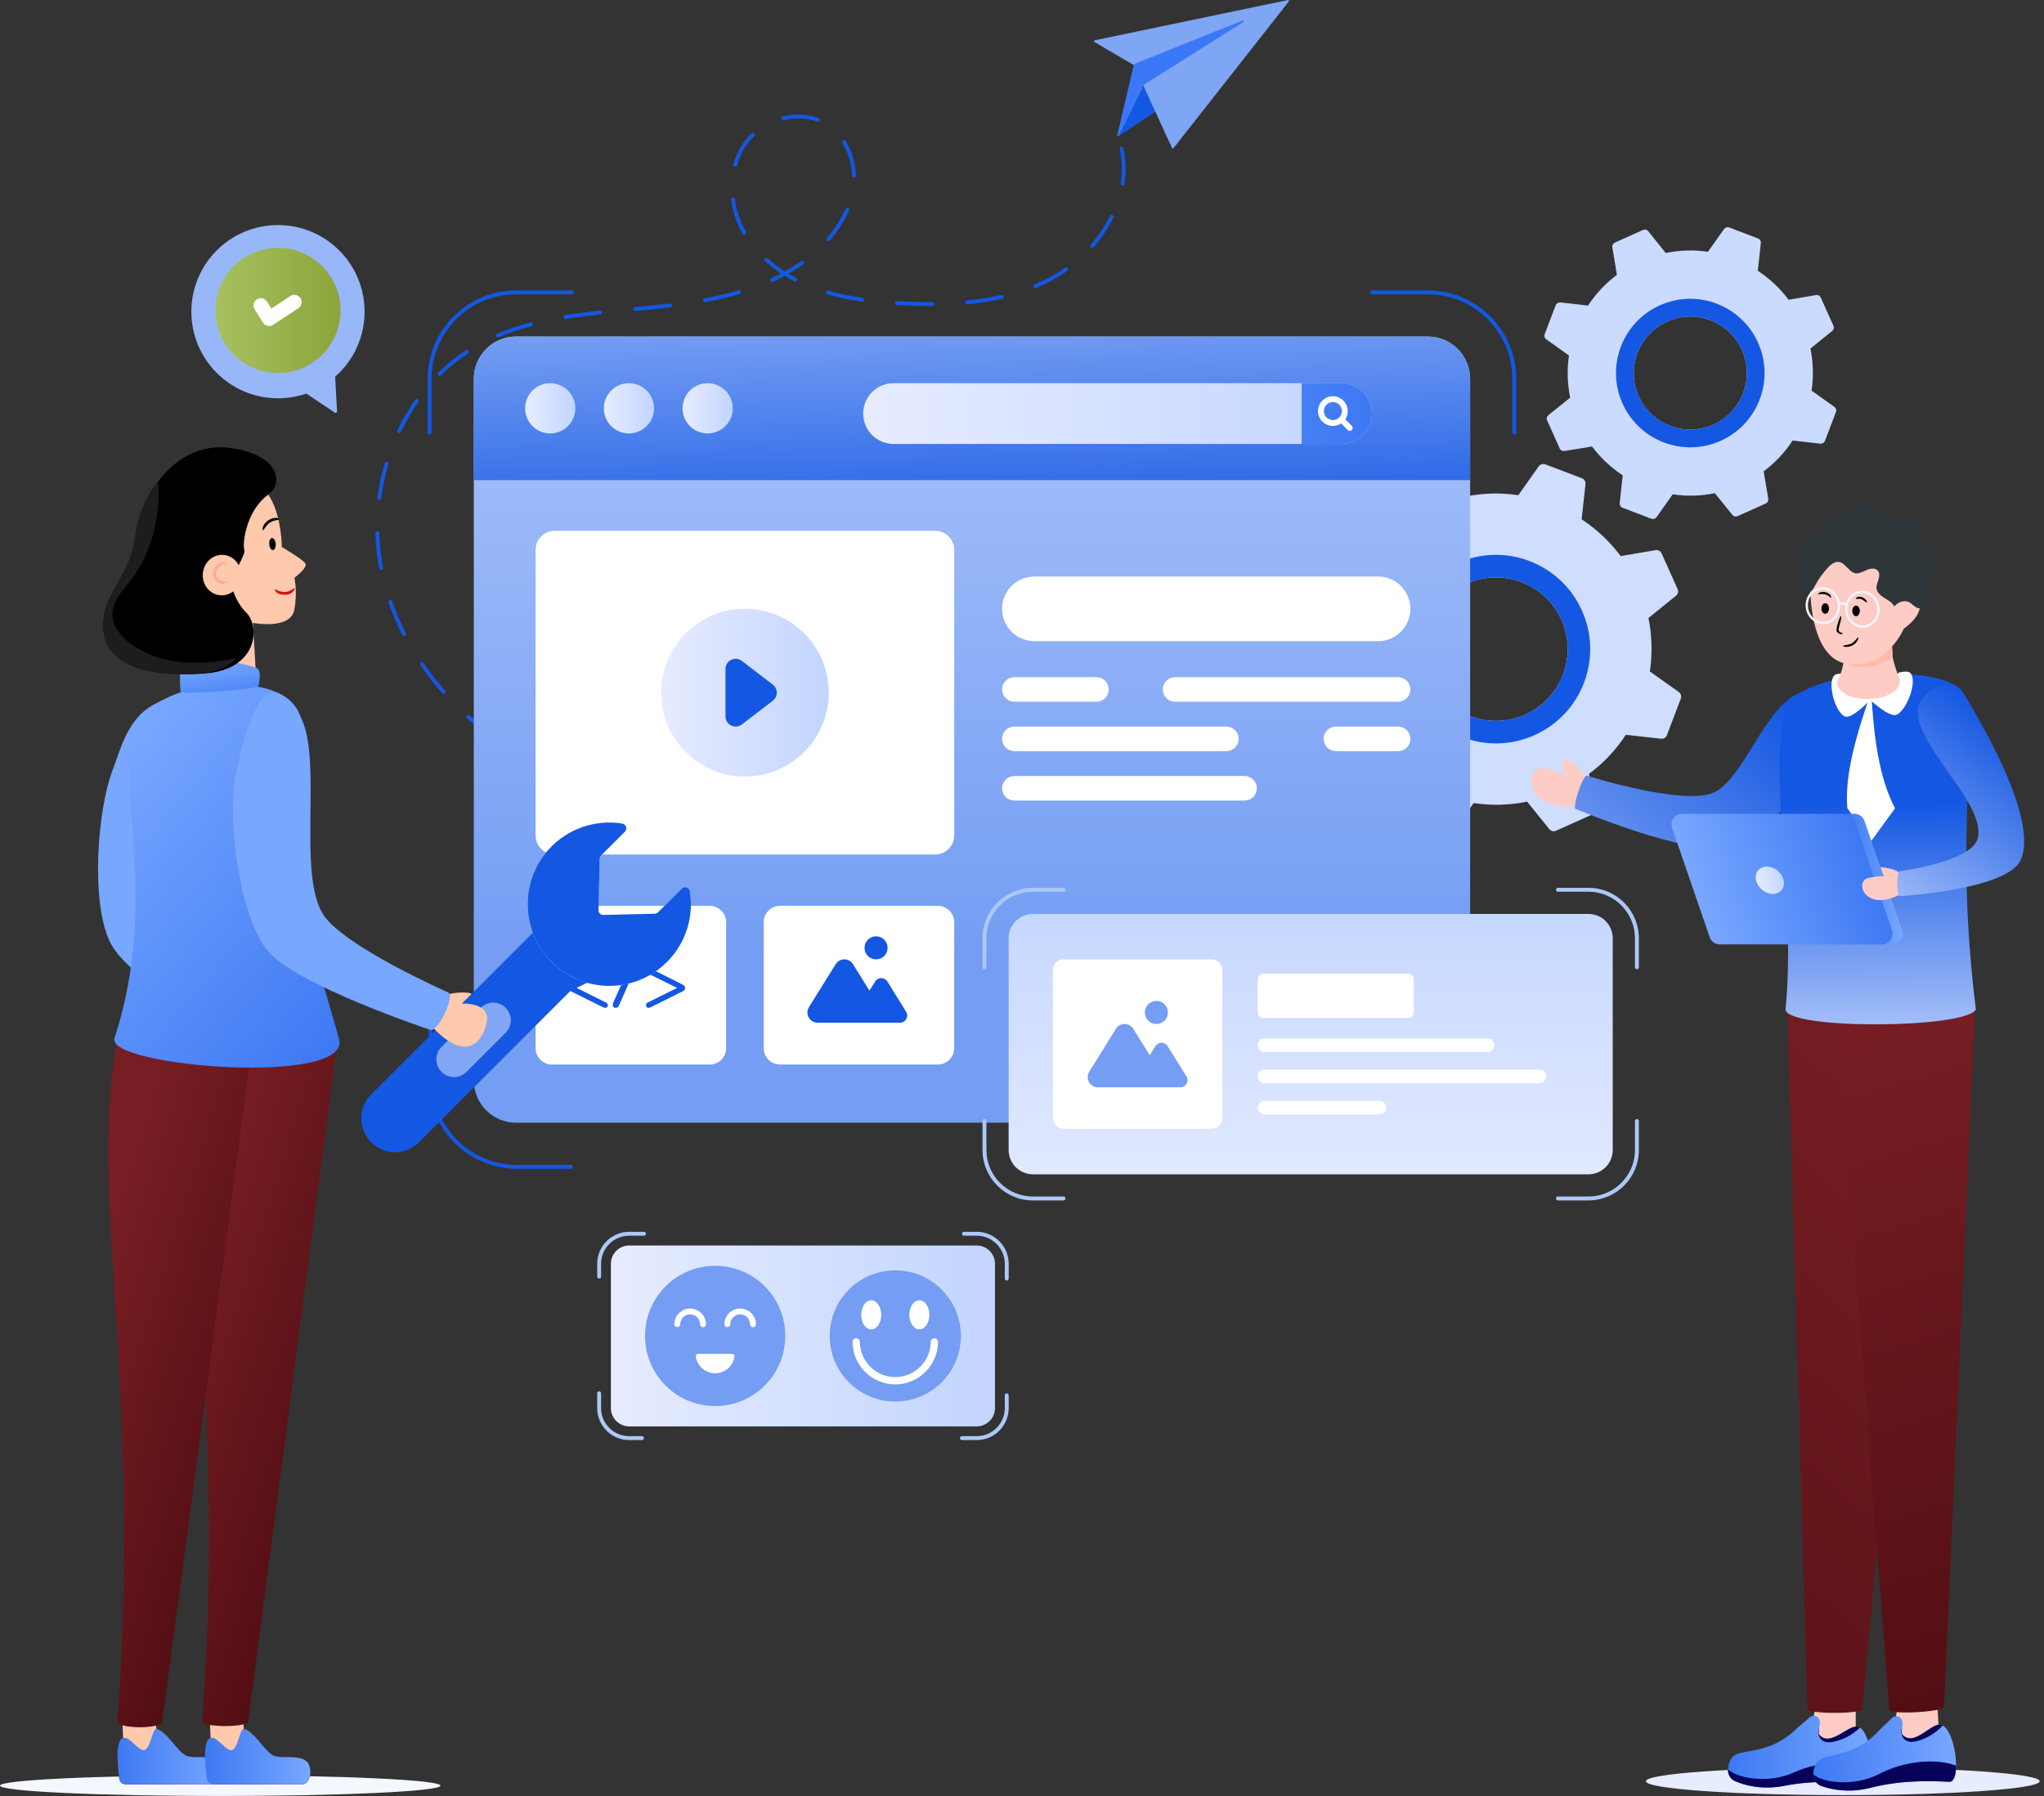 <svg width="297" height="261" viewBox="0 0 297 261" fill="none" xmlns="http://www.w3.org/2000/svg">
<rect x="0" y="0" width="297" height="261" fill="#333333" stroke="none"/>
<path d="M190.955 103.072L193.277 108.248C193.429 108.587 193.81 108.785 194.186 108.713L199.236 107.881C200.805 109.967 202.72 111.769 204.898 113.207L204.345 118.32C204.324 118.503 204.364 118.687 204.46 118.844C204.555 119.001 204.7 119.122 204.872 119.188L210.177 121.207C210.349 121.272 210.537 121.277 210.712 121.222C210.888 121.168 211.04 121.057 211.145 120.906L214.12 116.703C216.679 117.089 219.291 117.04 221.893 116.493L225.119 120.491C225.232 120.635 225.39 120.736 225.568 120.778C225.745 120.821 225.932 120.803 226.098 120.727L231.259 118.411C231.613 118.253 231.804 117.896 231.749 117.518L230.893 112.456C232.998 110.9 234.807 108.979 236.233 106.783L241.355 107.355C241.534 107.377 241.715 107.339 241.869 107.245C242.024 107.152 242.142 107.009 242.205 106.841L244.225 101.536C244.29 101.364 244.296 101.175 244.242 100.999C244.188 100.823 244.078 100.67 243.927 100.565L239.736 97.58C240.113 94.996 240.042 92.367 239.527 89.807L243.525 86.581C243.669 86.468 243.77 86.31 243.812 86.132C243.855 85.955 243.837 85.768 243.761 85.602L241.439 80.427C241.366 80.259 241.238 80.121 241.078 80.035C240.917 79.949 240.731 79.919 240.552 79.951L235.49 80.807C233.921 78.713 232.002 76.907 229.817 75.467L230.376 70.356C230.398 70.176 230.359 69.993 230.265 69.838C230.17 69.684 230.026 69.565 229.856 69.503L224.551 67.484C224.383 67.421 224.199 67.413 224.026 67.462C223.854 67.512 223.702 67.616 223.592 67.758L220.614 71.963C218.06 71.579 215.436 71.651 212.826 72.18L209.616 68.178C209.5 68.034 209.339 67.933 209.159 67.891C208.979 67.849 208.79 67.868 208.622 67.946L203.461 70.261C203.293 70.334 203.155 70.462 203.069 70.624C202.983 70.786 202.954 70.972 202.986 71.152L203.826 76.217C201.733 77.779 199.931 79.697 198.5 81.882L193.383 81.309C193.006 81.288 192.654 81.503 192.522 81.851L190.503 87.156C190.367 87.505 190.486 87.899 190.794 88.111L194.979 91.094C194.605 93.683 194.679 96.317 195.199 98.88L191.212 102.083C191.065 102.196 190.96 102.355 190.914 102.534C190.867 102.713 190.882 102.902 190.955 103.072V103.072ZM207.846 98.613C205.488 93.356 207.838 87.189 213.095 84.83C218.352 82.472 224.522 84.817 226.88 90.075C229.232 95.317 226.882 101.488 221.626 103.846C216.368 106.204 210.198 103.855 207.846 98.613Z" fill="#CFDDFF"/>
<path d="M204.86 99.944C207.957 106.847 216.067 109.931 222.967 106.836C229.87 103.739 232.957 95.633 229.86 88.729C226.764 81.825 218.656 78.739 211.752 81.836C204.853 84.931 201.763 93.04 204.86 99.944ZM207.846 98.613C205.488 93.356 207.839 87.189 213.095 84.83C218.352 82.472 224.522 84.817 226.88 90.075C229.232 95.317 226.883 101.488 221.626 103.846C216.368 106.204 210.198 103.855 207.846 98.613Z" fill="#1457E2"/>
<path d="M224.804 61.097L226.633 65.174C226.753 65.441 227.053 65.596 227.349 65.54L231.327 64.885C232.563 66.528 234.072 67.947 235.787 69.08L235.351 73.108C235.335 73.252 235.367 73.397 235.442 73.521C235.517 73.645 235.631 73.74 235.766 73.791L239.945 75.382C240.081 75.433 240.229 75.437 240.368 75.394C240.506 75.351 240.626 75.263 240.709 75.145L243.051 71.834C245.086 72.146 247.16 72.09 249.174 71.669L251.715 74.818C251.898 75.054 252.219 75.123 252.486 75.004L256.552 73.18C256.831 73.055 256.982 72.774 256.938 72.475L256.264 68.488C257.923 67.263 259.347 65.749 260.471 64.02L264.505 64.471C264.794 64.508 265.071 64.339 265.175 64.065L266.766 59.886C266.817 59.751 266.822 59.602 266.779 59.464C266.737 59.325 266.65 59.205 266.531 59.122L263.23 56.77C263.527 54.735 263.471 52.664 263.065 50.648L266.215 48.107C266.451 47.923 266.52 47.602 266.4 47.335L264.571 43.258C264.513 43.126 264.413 43.017 264.286 42.95C264.16 42.882 264.014 42.858 263.872 42.883L259.885 43.558C258.649 41.909 257.137 40.486 255.416 39.351L255.857 35.326C255.875 35.184 255.844 35.04 255.769 34.918C255.695 34.796 255.581 34.703 255.447 34.654L251.268 33.063C251.136 33.013 250.991 33.007 250.855 33.046C250.719 33.085 250.599 33.167 250.513 33.279L248.167 36.591C246.155 36.289 244.089 36.346 242.033 36.762L239.504 33.61C239.413 33.497 239.286 33.417 239.144 33.384C239.002 33.351 238.853 33.366 238.72 33.427L234.655 35.251C234.523 35.309 234.414 35.41 234.346 35.537C234.278 35.664 234.256 35.811 234.282 35.953L234.943 39.942C233.294 41.173 231.875 42.684 230.748 44.406L226.717 43.953C226.573 43.943 226.43 43.979 226.308 44.056C226.186 44.133 226.091 44.246 226.038 44.38L224.448 48.559C224.396 48.692 224.39 48.839 224.431 48.975C224.473 49.112 224.559 49.231 224.677 49.312L227.974 51.662C227.679 53.701 227.738 55.775 228.147 57.795L225.007 60.317C224.891 60.406 224.808 60.531 224.772 60.672C224.735 60.813 224.746 60.963 224.804 61.097ZM238.109 57.584C236.252 53.443 238.104 48.585 242.244 46.727C246.385 44.869 251.245 46.717 253.103 50.858C254.955 54.987 253.105 59.849 248.964 61.706C244.823 63.564 239.962 61.713 238.109 57.584H238.109Z" fill="#CBDBFF"/>
<path d="M235.756 58.632C238.196 64.07 244.585 66.5 250.02 64.062C255.458 61.623 257.889 55.237 255.45 49.798C253.01 44.36 246.624 41.929 241.186 44.369C235.751 46.807 233.317 53.194 235.756 58.632ZM238.109 57.584C236.252 53.443 238.103 48.585 242.244 46.727C246.385 44.869 251.245 46.717 253.103 50.858C254.955 54.987 253.104 59.849 248.964 61.706C244.823 63.564 239.961 61.713 238.108 57.584H238.109Z" fill="#1457E2"/>
<path d="M105.903 117.15C105.828 117.151 105.755 117.121 105.702 117.068C105.648 117.015 105.618 116.943 105.618 116.868C105.617 116.793 105.647 116.721 105.699 116.667C105.752 116.614 105.824 116.583 105.899 116.583C106.726 116.572 107.552 116.548 108.378 116.51C109.252 116.469 110.126 116.411 110.975 116.336C111.049 116.331 111.122 116.356 111.179 116.404C111.235 116.452 111.27 116.521 111.277 116.595C111.283 116.668 111.26 116.742 111.213 116.799C111.166 116.857 111.098 116.893 111.025 116.901C110.153 116.977 109.279 117.036 108.404 117.076C107.566 117.115 106.726 117.14 105.906 117.15H105.903ZM100.801 117.034H100.784C99.067 116.932 97.351 116.765 95.683 116.538C95.609 116.527 95.542 116.488 95.496 116.428C95.451 116.369 95.431 116.293 95.441 116.219C95.445 116.182 95.457 116.146 95.475 116.113C95.494 116.08 95.519 116.052 95.549 116.029C95.578 116.007 95.612 115.99 95.649 115.981C95.685 115.972 95.723 115.97 95.76 115.976C97.413 116.201 99.115 116.366 100.818 116.467C100.855 116.468 100.892 116.477 100.926 116.492C100.96 116.507 100.99 116.529 101.016 116.556C101.041 116.583 101.061 116.615 101.075 116.65C101.088 116.685 101.094 116.722 101.093 116.759C101.092 116.797 101.083 116.833 101.068 116.867C101.053 116.901 101.031 116.932 101.004 116.957C100.977 116.983 100.945 117.003 100.91 117.016C100.875 117.029 100.838 117.036 100.801 117.034L100.801 117.034ZM116.058 116.23C115.987 116.23 115.919 116.203 115.867 116.156C115.815 116.108 115.782 116.042 115.776 115.972C115.77 115.901 115.79 115.831 115.833 115.775C115.876 115.718 115.939 115.68 116.008 115.668C117.673 115.369 119.32 114.978 120.942 114.498C120.978 114.487 121.016 114.484 121.053 114.488C121.09 114.492 121.126 114.503 121.159 114.52C121.191 114.538 121.221 114.562 121.244 114.591C121.268 114.62 121.285 114.653 121.296 114.689C121.307 114.725 121.31 114.762 121.306 114.799C121.303 114.836 121.291 114.872 121.274 114.905C121.256 114.938 121.232 114.967 121.203 114.991C121.174 115.014 121.141 115.032 121.105 115.043C119.463 115.528 117.794 115.923 116.109 116.226C116.092 116.229 116.075 116.23 116.058 116.23ZM90.698 115.648C90.677 115.648 90.657 115.645 90.636 115.641C88.966 115.274 87.314 114.833 85.683 114.319C85.645 114.309 85.611 114.292 85.581 114.268C85.551 114.244 85.526 114.215 85.507 114.181C85.489 114.148 85.478 114.111 85.474 114.073C85.47 114.035 85.474 113.996 85.486 113.96C85.497 113.923 85.516 113.89 85.541 113.861C85.566 113.832 85.596 113.808 85.63 113.791C85.665 113.774 85.702 113.764 85.74 113.762C85.778 113.76 85.817 113.765 85.853 113.778C87.442 114.28 89.093 114.72 90.758 115.087C90.826 115.103 90.887 115.142 90.927 115.199C90.968 115.256 90.986 115.325 90.979 115.395C90.971 115.464 90.938 115.528 90.886 115.575C90.835 115.622 90.767 115.647 90.698 115.648ZM125.806 113.276C125.74 113.277 125.677 113.255 125.626 113.214C125.575 113.174 125.54 113.117 125.526 113.053C125.512 112.99 125.521 112.923 125.55 112.865C125.58 112.807 125.628 112.761 125.688 112.734C127.224 112.04 128.701 111.219 130.101 110.279C130.131 110.256 130.166 110.241 130.203 110.232C130.24 110.224 130.278 110.223 130.316 110.23C130.353 110.236 130.389 110.25 130.421 110.271C130.452 110.292 130.48 110.319 130.501 110.35C130.522 110.381 130.537 110.417 130.544 110.454C130.552 110.491 130.551 110.529 130.544 110.567C130.536 110.604 130.521 110.639 130.499 110.67C130.478 110.701 130.45 110.728 130.418 110.748C128.992 111.706 127.488 112.543 125.922 113.25C125.886 113.267 125.846 113.276 125.806 113.276ZM80.98 112.569C80.942 112.569 80.904 112.562 80.869 112.547C79.293 111.88 77.752 111.133 76.252 110.309C76.219 110.291 76.191 110.267 76.167 110.238C76.144 110.209 76.127 110.175 76.116 110.14C76.106 110.104 76.103 110.066 76.107 110.029C76.111 109.992 76.122 109.956 76.14 109.924C76.158 109.891 76.183 109.862 76.212 109.839C76.241 109.816 76.274 109.798 76.31 109.788C76.346 109.777 76.383 109.774 76.42 109.778C76.457 109.782 76.493 109.794 76.526 109.812C78.009 110.627 79.532 111.365 81.09 112.025C81.15 112.05 81.2 112.096 81.23 112.154C81.261 112.212 81.27 112.278 81.257 112.342C81.244 112.406 81.209 112.464 81.159 112.505C81.108 112.547 81.045 112.569 80.98 112.569ZM72.061 107.643C72.005 107.643 71.948 107.626 71.898 107.591C70.5 106.601 69.159 105.532 67.883 104.389C67.854 104.365 67.83 104.334 67.812 104.301C67.795 104.267 67.784 104.229 67.781 104.191C67.778 104.153 67.783 104.115 67.796 104.079C67.808 104.043 67.827 104.009 67.853 103.981C67.878 103.953 67.909 103.93 67.944 103.913C67.978 103.897 68.016 103.888 68.054 103.887C68.092 103.886 68.13 103.892 68.166 103.906C68.202 103.919 68.234 103.94 68.262 103.967C69.522 105.095 70.845 106.151 72.226 107.128C72.275 107.162 72.312 107.212 72.332 107.269C72.351 107.326 72.351 107.388 72.333 107.446C72.315 107.503 72.278 107.553 72.23 107.589C72.181 107.624 72.122 107.643 72.061 107.643ZM134.188 107.555C134.133 107.555 134.078 107.538 134.031 107.507C133.985 107.476 133.949 107.432 133.927 107.38C133.906 107.329 133.9 107.272 133.91 107.217C133.921 107.162 133.948 107.111 133.987 107.071C134.247 106.81 134.502 106.541 134.752 106.266C134.803 106.212 134.873 106.18 134.947 106.177C135.021 106.174 135.093 106.2 135.148 106.25C135.203 106.3 135.236 106.369 135.241 106.443C135.245 106.517 135.221 106.589 135.173 106.645C134.917 106.928 134.656 107.203 134.39 107.472C134.363 107.498 134.332 107.519 134.297 107.534C134.263 107.548 134.226 107.555 134.188 107.555ZM64.478 100.841C64.437 100.841 64.398 100.833 64.361 100.816C64.324 100.8 64.292 100.776 64.265 100.746C63.131 99.462 62.075 98.11 61.104 96.699C61.062 96.637 61.045 96.561 61.059 96.487C61.073 96.413 61.115 96.347 61.177 96.305C61.239 96.262 61.315 96.246 61.389 96.259C61.463 96.273 61.529 96.315 61.572 96.377C62.53 97.77 63.572 99.103 64.691 100.37C64.727 100.411 64.751 100.462 64.759 100.516C64.767 100.57 64.759 100.625 64.737 100.675C64.714 100.724 64.678 100.767 64.632 100.796C64.586 100.826 64.532 100.841 64.478 100.841ZM58.723 92.442C58.671 92.442 58.619 92.428 58.575 92.4C58.53 92.373 58.494 92.334 58.47 92.288C57.688 90.762 57.01 89.185 56.443 87.566C56.419 87.495 56.423 87.417 56.456 87.349C56.489 87.281 56.547 87.23 56.618 87.205C56.689 87.18 56.767 87.184 56.835 87.217C56.903 87.25 56.955 87.308 56.979 87.379C57.537 88.973 58.204 90.527 58.975 92.03C58.997 92.073 59.008 92.121 59.006 92.17C59.004 92.218 58.99 92.265 58.965 92.307C58.939 92.348 58.904 92.382 58.861 92.406C58.819 92.43 58.771 92.442 58.723 92.442ZM55.385 82.832C55.319 82.832 55.255 82.809 55.205 82.767C55.154 82.725 55.12 82.667 55.107 82.602C55.001 82.043 54.908 81.481 54.829 80.918C54.672 79.781 54.578 78.636 54.547 77.489C54.546 77.451 54.553 77.414 54.566 77.379C54.579 77.345 54.599 77.313 54.625 77.286C54.651 77.259 54.681 77.237 54.715 77.222C54.749 77.207 54.786 77.198 54.823 77.197C54.989 77.177 55.11 77.316 55.115 77.473C55.145 78.605 55.238 79.738 55.391 80.84C55.467 81.388 55.559 81.945 55.664 82.496C55.671 82.537 55.67 82.579 55.66 82.619C55.649 82.66 55.63 82.697 55.604 82.729C55.577 82.761 55.544 82.787 55.506 82.805C55.468 82.823 55.427 82.832 55.385 82.832ZM55.102 72.672C55.061 72.672 55.021 72.664 54.984 72.647C54.948 72.631 54.915 72.606 54.888 72.576C54.862 72.546 54.842 72.51 54.83 72.471C54.818 72.433 54.815 72.392 54.82 72.352C55.047 70.65 55.405 68.968 55.893 67.322C55.903 67.285 55.92 67.251 55.943 67.222C55.967 67.192 55.996 67.168 56.029 67.15C56.061 67.131 56.097 67.12 56.135 67.116C56.172 67.112 56.21 67.115 56.246 67.126C56.282 67.136 56.316 67.154 56.345 67.178C56.374 67.201 56.398 67.231 56.416 67.264C56.434 67.297 56.445 67.334 56.448 67.371C56.452 67.408 56.448 67.446 56.437 67.482C55.958 69.1 55.605 70.753 55.382 72.426C55.373 72.494 55.34 72.557 55.288 72.602C55.236 72.647 55.17 72.672 55.102 72.672ZM57.993 62.925C57.945 62.925 57.898 62.913 57.855 62.889C57.813 62.866 57.778 62.833 57.752 62.792C57.727 62.752 57.712 62.705 57.71 62.657C57.707 62.609 57.717 62.562 57.738 62.518C58.479 60.969 59.347 59.483 60.335 58.078C60.379 58.016 60.444 57.974 60.519 57.962C60.593 57.949 60.669 57.966 60.73 58.009C60.792 58.052 60.834 58.118 60.847 58.193C60.859 58.267 60.842 58.343 60.799 58.404C59.83 59.784 58.977 61.242 58.249 62.763C58.226 62.812 58.19 62.852 58.144 62.881C58.099 62.91 58.046 62.925 57.993 62.925ZM63.862 54.636C63.806 54.636 63.751 54.619 63.704 54.588C63.657 54.556 63.621 54.512 63.6 54.46C63.578 54.408 63.573 54.351 63.584 54.296C63.596 54.241 63.623 54.19 63.663 54.151C64.89 52.943 66.231 51.858 67.668 50.911C67.699 50.89 67.734 50.876 67.77 50.869C67.807 50.862 67.845 50.862 67.881 50.87C67.918 50.877 67.952 50.892 67.983 50.913C68.014 50.934 68.04 50.961 68.061 50.992C68.081 51.023 68.095 51.058 68.102 51.094C68.109 51.131 68.109 51.169 68.102 51.205C68.094 51.242 68.079 51.276 68.058 51.307C68.038 51.338 68.011 51.364 67.98 51.385C66.573 52.312 65.261 53.373 64.061 54.555C64.008 54.607 63.936 54.636 63.862 54.636ZM72.329 49.046C72.263 49.046 72.199 49.024 72.148 48.983C72.097 48.941 72.062 48.884 72.049 48.819C72.036 48.755 72.046 48.688 72.076 48.63C72.107 48.572 72.157 48.527 72.218 48.501C73.731 47.862 75.323 47.323 77.086 46.855C77.159 46.836 77.237 46.846 77.302 46.884C77.367 46.922 77.414 46.984 77.433 47.056C77.453 47.129 77.442 47.206 77.405 47.272C77.367 47.337 77.305 47.384 77.232 47.404C75.494 47.864 73.927 48.395 72.439 49.024C72.404 49.039 72.367 49.046 72.329 49.047V49.046ZM82.151 46.361C82.081 46.36 82.012 46.333 81.96 46.285C81.908 46.237 81.876 46.171 81.87 46.1C81.864 46.029 81.885 45.959 81.929 45.903C81.972 45.847 82.035 45.809 82.106 45.797C83.623 45.547 85.236 45.331 87.18 45.119C87.217 45.114 87.255 45.117 87.291 45.128C87.327 45.138 87.361 45.155 87.39 45.179C87.419 45.202 87.443 45.231 87.461 45.264C87.478 45.297 87.489 45.333 87.493 45.37C87.501 45.445 87.479 45.52 87.432 45.578C87.385 45.637 87.316 45.675 87.242 45.683C85.308 45.894 83.705 46.108 82.198 46.356C82.183 46.359 82.167 46.361 82.151 46.361ZM92.291 45.189C92.218 45.189 92.148 45.161 92.095 45.111C92.042 45.06 92.011 44.992 92.007 44.919C92.004 44.846 92.029 44.774 92.077 44.719C92.125 44.664 92.193 44.63 92.265 44.623C93.104 44.547 93.942 44.468 94.78 44.386C95.628 44.304 96.481 44.213 97.336 44.111C97.373 44.105 97.41 44.108 97.447 44.118C97.483 44.127 97.517 44.144 97.546 44.167C97.576 44.191 97.6 44.219 97.618 44.252C97.636 44.285 97.648 44.321 97.651 44.358C97.66 44.433 97.639 44.508 97.593 44.567C97.546 44.626 97.478 44.664 97.404 44.673C96.544 44.776 95.687 44.868 94.836 44.951C93.988 45.033 93.139 45.112 92.291 45.189ZM135.195 44.472C133.839 44.472 132.437 44.433 130.91 44.35L130.337 44.318C130.299 44.317 130.262 44.308 130.228 44.292C130.194 44.276 130.163 44.253 130.138 44.225C130.113 44.197 130.093 44.164 130.081 44.129C130.068 44.093 130.063 44.056 130.065 44.018C130.068 43.98 130.077 43.943 130.094 43.91C130.111 43.876 130.134 43.846 130.162 43.821C130.191 43.796 130.224 43.777 130.26 43.766C130.296 43.754 130.333 43.749 130.371 43.752L130.94 43.785C132.457 43.866 133.848 43.905 135.195 43.905L135.453 43.905H135.455C135.492 43.905 135.529 43.912 135.564 43.926C135.598 43.94 135.629 43.961 135.656 43.987C135.682 44.014 135.703 44.045 135.717 44.079C135.732 44.113 135.739 44.15 135.739 44.188C135.739 44.225 135.732 44.262 135.718 44.296C135.704 44.331 135.683 44.362 135.657 44.388C135.631 44.415 135.599 44.436 135.565 44.45C135.531 44.464 135.494 44.472 135.457 44.472H135.195V44.472ZM140.552 44.227C140.479 44.228 140.408 44.2 140.355 44.15C140.302 44.099 140.27 44.031 140.267 43.958C140.263 43.884 140.288 43.813 140.336 43.758C140.384 43.702 140.452 43.668 140.525 43.661C142.283 43.49 143.965 43.221 145.525 42.861C145.598 42.844 145.675 42.857 145.739 42.897C145.803 42.936 145.848 43 145.865 43.073C145.882 43.147 145.869 43.224 145.829 43.288C145.789 43.351 145.725 43.397 145.652 43.414C144.068 43.779 142.362 44.052 140.58 44.226L140.552 44.227ZM102.417 43.917C102.347 43.916 102.279 43.889 102.227 43.842C102.175 43.794 102.143 43.729 102.137 43.659C102.13 43.589 102.15 43.519 102.192 43.463C102.235 43.406 102.296 43.368 102.366 43.355C104.153 43.021 105.768 42.639 107.304 42.189C107.34 42.178 107.377 42.175 107.414 42.179C107.451 42.183 107.487 42.194 107.52 42.212C107.553 42.23 107.581 42.254 107.605 42.283C107.628 42.312 107.645 42.346 107.656 42.381C107.666 42.417 107.67 42.455 107.666 42.492C107.661 42.529 107.65 42.565 107.632 42.597C107.614 42.63 107.59 42.659 107.561 42.682C107.532 42.705 107.499 42.723 107.463 42.733C105.909 43.189 104.276 43.575 102.469 43.912C102.452 43.915 102.435 43.916 102.417 43.917ZM125.274 43.834C125.261 43.834 125.248 43.833 125.234 43.832C123.396 43.572 121.75 43.229 120.203 42.783C120.134 42.76 120.076 42.711 120.043 42.646C120.009 42.582 120.001 42.507 120.021 42.437C120.041 42.367 120.088 42.307 120.151 42.27C120.214 42.233 120.288 42.222 120.359 42.239C121.881 42.677 123.501 43.014 125.313 43.27C125.384 43.28 125.449 43.317 125.494 43.373C125.539 43.428 125.561 43.499 125.556 43.571C125.551 43.642 125.519 43.709 125.467 43.758C125.414 43.807 125.345 43.834 125.274 43.834H125.274ZM150.445 41.874C150.38 41.874 150.316 41.851 150.266 41.809C150.215 41.768 150.18 41.71 150.167 41.646C150.155 41.582 150.164 41.515 150.195 41.457C150.226 41.4 150.275 41.354 150.336 41.329C151.211 40.963 152.066 40.549 152.896 40.089C153.535 39.733 154.156 39.342 154.754 38.92C154.784 38.898 154.818 38.883 154.855 38.875C154.891 38.866 154.929 38.865 154.965 38.872C155.002 38.878 155.037 38.891 155.068 38.911C155.1 38.931 155.127 38.957 155.149 38.987C155.17 39.018 155.185 39.052 155.194 39.088C155.202 39.125 155.203 39.162 155.197 39.199C155.19 39.236 155.177 39.271 155.157 39.302C155.137 39.334 155.111 39.361 155.081 39.382C154.466 39.817 153.829 40.218 153.171 40.585C152.323 41.055 151.45 41.478 150.555 41.852C150.52 41.866 150.483 41.874 150.445 41.874ZM112.169 40.981C112.104 40.981 112.04 40.959 111.99 40.918C111.939 40.878 111.904 40.821 111.89 40.757C111.876 40.694 111.884 40.627 111.914 40.569C111.943 40.511 111.991 40.465 112.051 40.438C112.534 40.217 113.008 39.986 113.469 39.743C112.656 39.206 111.884 38.609 111.16 37.958C111.132 37.933 111.108 37.903 111.091 37.869C111.075 37.835 111.065 37.798 111.062 37.761C111.06 37.723 111.065 37.685 111.078 37.649C111.09 37.614 111.11 37.581 111.135 37.553C111.16 37.525 111.191 37.502 111.225 37.486C111.259 37.47 111.296 37.461 111.334 37.459C111.372 37.458 111.41 37.464 111.445 37.477C111.48 37.491 111.513 37.511 111.54 37.537C112.319 38.237 113.154 38.872 114.036 39.436C114.86 38.98 115.657 38.478 116.424 37.932C116.485 37.889 116.561 37.871 116.635 37.883C116.71 37.896 116.776 37.937 116.819 37.998C116.863 38.059 116.881 38.136 116.868 38.21C116.856 38.284 116.815 38.35 116.753 38.394C116.055 38.891 115.331 39.353 114.586 39.778C114.942 39.991 115.305 40.195 115.673 40.388C115.708 40.404 115.74 40.427 115.766 40.455C115.792 40.484 115.811 40.517 115.824 40.554C115.836 40.591 115.841 40.629 115.838 40.668C115.836 40.706 115.825 40.744 115.807 40.778C115.789 40.812 115.764 40.842 115.734 40.867C115.704 40.891 115.669 40.909 115.632 40.919C115.595 40.929 115.556 40.932 115.518 40.927C115.48 40.922 115.443 40.909 115.41 40.889C114.936 40.641 114.471 40.376 114.016 40.094C113.449 40.4 112.872 40.687 112.286 40.955C112.249 40.972 112.209 40.98 112.169 40.981ZM158.695 36.018C158.64 36.018 158.587 36.002 158.541 35.973C158.496 35.944 158.459 35.901 158.437 35.852C158.414 35.803 158.407 35.748 158.414 35.694C158.422 35.64 158.445 35.59 158.481 35.548C159.608 34.253 160.55 32.852 161.28 31.383C161.296 31.35 161.319 31.32 161.347 31.296C161.376 31.271 161.408 31.253 161.443 31.241C161.479 31.229 161.516 31.224 161.553 31.227C161.59 31.229 161.627 31.239 161.66 31.256C161.693 31.272 161.723 31.295 161.748 31.323C161.772 31.351 161.791 31.384 161.803 31.419C161.815 31.454 161.819 31.492 161.817 31.529C161.814 31.566 161.805 31.602 161.788 31.636C161.037 33.147 160.068 34.589 158.909 35.921C158.882 35.952 158.849 35.976 158.812 35.993C158.775 36.01 158.735 36.018 158.695 36.018ZM120.372 35.039C120.318 35.039 120.265 35.023 120.219 34.994C120.173 34.965 120.137 34.923 120.114 34.873C120.092 34.824 120.084 34.769 120.092 34.715C120.1 34.661 120.123 34.611 120.159 34.57C121.318 33.234 122.221 31.817 122.843 30.357C122.856 30.321 122.877 30.289 122.903 30.261C122.93 30.233 122.961 30.212 122.997 30.197C123.032 30.182 123.069 30.174 123.108 30.174C123.146 30.174 123.184 30.181 123.219 30.196C123.254 30.211 123.286 30.233 123.312 30.26C123.339 30.288 123.359 30.32 123.373 30.356C123.387 30.392 123.393 30.43 123.391 30.468C123.39 30.506 123.381 30.544 123.365 30.578C122.72 32.095 121.785 33.562 120.586 34.942C120.56 34.972 120.527 34.997 120.49 35.014C120.453 35.03 120.413 35.039 120.372 35.039ZM108.14 34.092C108.09 34.092 108.041 34.079 107.998 34.054C107.954 34.029 107.918 33.993 107.894 33.949C107.023 32.439 106.456 30.773 106.222 29.046C106.216 29.008 106.217 28.97 106.225 28.932C106.234 28.895 106.25 28.86 106.272 28.829C106.295 28.799 106.323 28.773 106.356 28.753C106.389 28.733 106.425 28.721 106.463 28.716C106.501 28.71 106.539 28.713 106.576 28.723C106.613 28.733 106.647 28.75 106.677 28.774C106.707 28.797 106.732 28.827 106.75 28.86C106.768 28.894 106.78 28.93 106.784 28.968C107.012 30.623 107.556 32.218 108.386 33.668C108.41 33.711 108.423 33.76 108.423 33.809C108.423 33.859 108.41 33.908 108.385 33.95C108.36 33.993 108.324 34.029 108.281 34.054C108.239 34.079 108.19 34.092 108.14 34.092ZM163.1 26.957C163.059 26.957 163.019 26.949 162.982 26.932C162.944 26.915 162.911 26.89 162.885 26.858C162.858 26.827 162.838 26.791 162.827 26.751C162.816 26.712 162.813 26.671 162.82 26.63C162.934 25.901 162.991 25.165 162.991 24.444C162.991 23.503 162.893 22.567 162.699 21.659C162.692 21.623 162.691 21.585 162.698 21.549C162.705 21.512 162.718 21.477 162.739 21.446C162.759 21.414 162.785 21.387 162.816 21.366C162.846 21.345 162.881 21.33 162.917 21.323C162.954 21.315 162.991 21.314 163.028 21.321C163.065 21.328 163.1 21.342 163.131 21.362C163.162 21.382 163.189 21.408 163.21 21.439C163.231 21.47 163.246 21.504 163.254 21.541C163.456 22.487 163.559 23.463 163.559 24.444C163.559 25.195 163.498 25.959 163.38 26.718C163.37 26.784 163.336 26.845 163.285 26.889C163.233 26.933 163.168 26.957 163.1 26.957ZM124.087 25.783C124.013 25.784 123.943 25.755 123.89 25.704C123.837 25.654 123.806 25.584 123.803 25.511C123.741 23.807 123.262 22.18 122.417 20.806C122.396 20.774 122.381 20.738 122.373 20.701C122.366 20.663 122.366 20.624 122.374 20.587C122.382 20.549 122.398 20.514 122.42 20.482C122.442 20.451 122.471 20.424 122.503 20.404C122.536 20.384 122.572 20.371 122.61 20.365C122.648 20.36 122.687 20.362 122.724 20.372C122.761 20.381 122.796 20.399 122.826 20.422C122.856 20.446 122.882 20.475 122.9 20.509C123.796 21.966 124.304 23.688 124.37 25.49C124.371 25.527 124.365 25.564 124.352 25.599C124.339 25.634 124.32 25.666 124.294 25.693C124.269 25.721 124.238 25.743 124.204 25.758C124.171 25.774 124.134 25.783 124.097 25.784H124.086L124.087 25.783ZM106.831 24.233C106.787 24.233 106.744 24.223 106.705 24.203C106.665 24.183 106.631 24.155 106.605 24.12C106.578 24.085 106.56 24.044 106.552 24.001C106.544 23.958 106.546 23.913 106.558 23.871C106.921 22.601 107.491 21.445 108.249 20.437C108.526 20.068 108.838 19.715 109.178 19.388C109.204 19.36 109.236 19.338 109.271 19.323C109.306 19.308 109.344 19.301 109.382 19.301C109.42 19.301 109.458 19.308 109.493 19.323C109.528 19.338 109.56 19.36 109.587 19.387C109.613 19.415 109.634 19.447 109.647 19.483C109.661 19.518 109.667 19.556 109.666 19.595C109.665 19.633 109.655 19.67 109.639 19.705C109.623 19.739 109.6 19.77 109.572 19.796C109.256 20.099 108.966 20.428 108.702 20.778C107.986 21.731 107.448 22.823 107.103 24.027C107.086 24.087 107.051 24.139 107.002 24.176C106.953 24.213 106.893 24.233 106.831 24.233ZM118.832 17.707C118.798 17.707 118.764 17.701 118.733 17.689C117.261 17.136 115.549 17.056 113.875 17.459C113.801 17.477 113.724 17.465 113.66 17.425C113.596 17.386 113.55 17.323 113.533 17.25C113.515 17.176 113.527 17.099 113.567 17.035C113.606 16.971 113.669 16.925 113.742 16.908C115.526 16.479 117.355 16.566 118.932 17.159C118.994 17.182 119.047 17.226 119.079 17.284C119.112 17.342 119.124 17.41 119.112 17.475C119.1 17.54 119.066 17.6 119.014 17.642C118.963 17.685 118.899 17.708 118.832 17.707Z" fill="#1457E2"/>
<path d="M168.049 16.009C168.062 16.036 168.064 16.067 168.056 16.096C168.048 16.125 168.029 16.15 168.004 16.166L162.535 19.771C162.526 19.779 162.515 19.784 162.503 19.786C162.483 19.793 162.462 19.794 162.441 19.789C162.42 19.784 162.401 19.774 162.385 19.76C162.365 19.742 162.351 19.718 162.345 19.692C162.34 19.665 162.343 19.637 162.355 19.613L166.047 12.14C166.058 12.119 166.074 12.101 166.094 12.089C166.115 12.077 166.138 12.07 166.161 12.07C166.208 12.071 166.254 12.099 166.273 12.143L168.049 16.009Z" fill="#1457E2"/>
<path d="M187.282 0.061C187.295 0.082 187.301 0.107 187.299 0.133C187.298 0.158 187.289 0.182 187.273 0.202L170.512 21.53C170.499 21.547 170.481 21.56 170.462 21.568C170.442 21.576 170.42 21.58 170.399 21.578C170.378 21.576 170.358 21.568 170.341 21.555C170.324 21.543 170.31 21.526 170.301 21.507L164.776 9.484L159.009 6.09C158.987 6.077 158.969 6.058 158.958 6.036C158.948 6.013 158.944 5.987 158.948 5.962C158.952 5.938 158.964 5.915 158.982 5.897C158.999 5.879 159.022 5.866 159.047 5.861L187.148 0.003C187.174 -0.003 187.2 -5.78957e-05 187.224 0.01C187.248 0.021 187.268 0.038 187.282 0.061Z" fill="#7FA5F5"/>
<path d="M180.701 3.045C180.716 3.073 180.719 3.105 180.711 3.135C180.703 3.165 180.684 3.191 180.657 3.208L166.255 12.281L162.58 19.724C162.572 19.739 162.561 19.752 162.548 19.763C162.535 19.774 162.52 19.782 162.503 19.786C162.482 19.793 162.46 19.794 162.439 19.789C162.417 19.784 162.398 19.773 162.382 19.759C162.366 19.744 162.354 19.725 162.348 19.704C162.341 19.683 162.341 19.661 162.346 19.64L164.754 9.369C164.758 9.349 164.768 9.331 164.78 9.316C164.793 9.3 164.81 9.288 164.828 9.28L180.545 2.987C180.573 2.975 180.605 2.974 180.634 2.985C180.664 2.996 180.687 3.018 180.701 3.045Z" fill="#3B78F7"/>
<path d="M62.423 63.163C62.348 63.163 62.276 63.133 62.223 63.08C62.169 63.026 62.14 62.954 62.14 62.879V55.062C62.14 47.972 67.907 42.203 74.997 42.203H83.102C83.177 42.203 83.249 42.233 83.302 42.286C83.356 42.34 83.385 42.412 83.385 42.487C83.385 42.562 83.356 42.634 83.302 42.687C83.249 42.741 83.177 42.77 83.102 42.77H74.997C68.22 42.77 62.707 48.284 62.707 55.062V62.879C62.707 62.954 62.677 63.026 62.624 63.08C62.571 63.133 62.498 63.163 62.423 63.163ZM82.958 169.861H75.141C68.051 169.861 62.283 164.093 62.283 157.003V148.899C62.283 148.824 62.313 148.751 62.366 148.698C62.419 148.645 62.492 148.615 62.567 148.615C62.642 148.615 62.714 148.645 62.767 148.698C62.82 148.751 62.85 148.824 62.85 148.899V157.003C62.85 163.78 68.364 169.293 75.14 169.293H82.958C83.034 169.293 83.106 169.323 83.159 169.376C83.212 169.429 83.242 169.502 83.242 169.577C83.242 169.652 83.212 169.724 83.159 169.777C83.106 169.83 83.034 169.86 82.958 169.86V169.861ZM220.032 63.163C219.956 63.163 219.884 63.133 219.831 63.08C219.778 63.026 219.748 62.954 219.748 62.879V55.062C219.748 48.284 214.234 42.77 207.458 42.77H199.353C199.278 42.77 199.206 42.741 199.153 42.687C199.099 42.634 199.069 42.562 199.069 42.487C199.069 42.412 199.099 42.34 199.153 42.286C199.206 42.233 199.278 42.203 199.353 42.203H207.458C214.547 42.203 220.315 47.971 220.315 55.062V62.879C220.315 62.954 220.285 63.026 220.232 63.08C220.178 63.133 220.106 63.163 220.031 63.163H220.032ZM207.314 169.861H199.497C199.421 169.861 199.349 169.831 199.296 169.778C199.243 169.725 199.213 169.653 199.213 169.577C199.213 169.502 199.243 169.43 199.296 169.377C199.349 169.324 199.421 169.294 199.497 169.294H207.314C214.091 169.294 219.604 163.78 219.604 157.003V148.899C219.604 148.824 219.634 148.751 219.687 148.698C219.74 148.645 219.812 148.615 219.888 148.615C219.963 148.615 220.035 148.645 220.088 148.698C220.141 148.751 220.171 148.824 220.171 148.899V157.003C220.171 164.093 214.403 169.86 207.314 169.86V169.861Z" fill="#1457E2"/>
<path d="M213.615 55.06V157.004C213.615 160.403 210.856 163.161 207.458 163.161H74.999C71.596 163.161 68.843 160.403 68.843 157.005V55.06C68.843 51.662 71.596 48.904 74.999 48.904H207.458C210.856 48.904 213.615 51.662 213.615 55.06Z" fill="url(#paint0_linear_15_881)"/>
<path d="M138.652 134.021V152.324C138.652 152.637 138.59 152.946 138.471 153.235C138.351 153.524 138.176 153.786 137.955 154.007C137.734 154.228 137.471 154.403 137.183 154.523C136.894 154.642 136.585 154.704 136.272 154.704H113.344C113.031 154.704 112.722 154.642 112.433 154.523C112.144 154.403 111.882 154.228 111.661 154.007C111.44 153.786 111.265 153.524 111.145 153.235C111.025 152.946 110.964 152.637 110.964 152.324V134.021C110.964 133.39 111.215 132.785 111.661 132.339C112.107 131.892 112.712 131.642 113.344 131.642H136.272C136.585 131.642 136.894 131.703 137.183 131.823C137.471 131.942 137.734 132.118 137.955 132.339C138.176 132.56 138.351 132.822 138.471 133.111C138.59 133.4 138.652 133.709 138.652 134.021Z" fill="white"/>
<path d="M68.839 55.06V69.775H213.613V55.06C213.613 51.658 210.855 48.9 207.453 48.9H74.999C71.597 48.9 68.839 51.658 68.839 55.06Z" fill="url(#paint1_linear_15_881)"/>
<path d="M83.597 59.338C83.596 60.306 83.212 61.234 82.527 61.919C81.842 62.603 80.914 62.988 79.946 62.989C77.931 62.989 76.3 61.352 76.3 59.338C76.3 57.323 77.931 55.687 79.946 55.687C80.914 55.687 81.842 56.072 82.527 56.757C83.212 57.441 83.596 58.37 83.597 59.338Z" fill="url(#paint2_linear_15_881)"/>
<path d="M95.037 59.338C95.036 60.306 94.651 61.234 93.966 61.919C93.282 62.603 92.353 62.988 91.385 62.989C89.371 62.989 87.74 61.352 87.74 59.338C87.74 57.323 89.371 55.687 91.385 55.687C92.353 55.687 93.282 56.072 93.966 56.757C94.651 57.441 95.036 58.37 95.037 59.338Z" fill="url(#paint3_linear_15_881)"/>
<path d="M106.476 59.338C106.475 60.306 106.09 61.234 105.406 61.919C104.721 62.603 103.793 62.988 102.825 62.989C100.81 62.989 99.179 61.352 99.179 59.338C99.179 57.323 100.81 55.687 102.825 55.687C103.793 55.687 104.721 56.072 105.406 56.757C106.09 57.441 106.475 58.37 106.476 59.338Z" fill="url(#paint4_linear_15_881)"/>
<path d="M0 259.5C0 260.324 14.33 261 32.003 261C49.675 261 64 260.324 64 259.5C64 258.668 49.675 258 32.003 258C14.33 258 0 258.669 0 259.5Z" fill="#F5F7FF"/>
<path d="M27.806 45.294C27.806 52.241 33.44 57.88 40.392 57.88C41.791 57.882 43.181 57.649 44.503 57.19L48.658 59.969C48.69 59.99 48.726 60.002 48.763 60.003C48.801 60.004 48.838 59.995 48.871 59.976C48.903 59.958 48.93 59.931 48.948 59.898C48.966 59.865 48.974 59.827 48.972 59.79L48.699 54.742C50.044 53.563 51.121 52.11 51.859 50.481C52.596 48.851 52.977 47.082 52.975 45.294C52.975 38.337 47.34 32.706 40.392 32.706C33.44 32.706 27.806 38.337 27.806 45.294Z" fill="#98B7F9"/>
<path d="M49.487 45.109C49.487 50.135 45.415 54.208 40.388 54.208C35.365 54.208 31.294 50.136 31.294 45.109C31.294 40.087 35.365 36.015 40.388 36.015C45.415 36.015 49.487 40.087 49.487 45.109Z" fill="url(#paint5_linear_15_881)"/>
<path d="M39.103 47.376C38.923 47.376 38.747 47.331 38.59 47.244C38.433 47.157 38.301 47.032 38.206 46.88L36.996 44.951C36.922 44.833 36.872 44.702 36.849 44.565C36.826 44.428 36.83 44.287 36.861 44.152C36.892 44.016 36.95 43.888 37.03 43.775C37.111 43.662 37.213 43.565 37.331 43.492C37.448 43.418 37.579 43.368 37.717 43.345C37.853 43.322 37.994 43.325 38.129 43.357C38.265 43.388 38.393 43.445 38.506 43.526C38.619 43.606 38.716 43.708 38.789 43.826L39.425 44.839L42.194 43.02C42.428 42.866 42.714 42.811 42.989 42.868C43.126 42.896 43.255 42.951 43.37 43.029C43.485 43.107 43.583 43.207 43.66 43.323C43.736 43.44 43.789 43.57 43.815 43.706C43.841 43.843 43.84 43.983 43.812 44.119C43.783 44.255 43.729 44.385 43.651 44.5C43.572 44.615 43.472 44.713 43.356 44.789L39.684 47.202C39.511 47.316 39.309 47.376 39.103 47.376Z" fill="white"/>
<path d="M87.059 185.8C86.984 185.8 86.912 185.77 86.859 185.717C86.805 185.664 86.775 185.592 86.775 185.516V183.657C86.775 181.096 88.859 179.012 91.42 179.012H93.572C93.647 179.012 93.719 179.042 93.773 179.095C93.826 179.149 93.856 179.221 93.856 179.296C93.856 179.371 93.826 179.443 93.773 179.496C93.719 179.55 93.647 179.579 93.572 179.579H91.42C89.172 179.579 87.343 181.409 87.343 183.657V185.516C87.343 185.592 87.313 185.664 87.26 185.717C87.206 185.77 87.134 185.8 87.059 185.8ZM146.283 186.093C146.208 186.093 146.136 186.063 146.082 186.01C146.029 185.957 145.999 185.885 145.999 185.81V183.657C145.999 181.409 144.17 179.579 141.922 179.579H140.062C139.987 179.579 139.915 179.55 139.862 179.496C139.809 179.443 139.779 179.371 139.779 179.296C139.779 179.221 139.809 179.149 139.862 179.095C139.915 179.042 139.987 179.012 140.062 179.012H141.922C144.483 179.012 146.567 181.096 146.567 183.657V185.81C146.567 185.885 146.537 185.957 146.483 186.01C146.43 186.063 146.358 186.093 146.283 186.093ZM141.922 209.277H139.77C139.695 209.277 139.623 209.247 139.569 209.194C139.516 209.141 139.486 209.069 139.486 208.994C139.486 208.919 139.516 208.846 139.569 208.793C139.623 208.74 139.695 208.71 139.77 208.71H141.922C144.17 208.71 145.999 206.881 145.999 204.632V202.774C145.999 202.699 146.029 202.627 146.082 202.573C146.136 202.52 146.208 202.49 146.283 202.49C146.358 202.49 146.43 202.52 146.483 202.573C146.537 202.627 146.567 202.699 146.567 202.774V204.632C146.567 207.194 144.483 209.277 141.922 209.277ZM93.279 209.277H91.42C88.859 209.277 86.775 207.194 86.775 204.632V202.481C86.775 202.406 86.805 202.333 86.858 202.28C86.911 202.227 86.983 202.197 87.058 202.197C87.134 202.197 87.206 202.227 87.259 202.28C87.312 202.333 87.342 202.406 87.342 202.481V204.632C87.342 206.881 89.172 208.71 91.42 208.71H93.279C93.354 208.71 93.426 208.74 93.479 208.793C93.533 208.846 93.562 208.919 93.562 208.994C93.562 209.069 93.533 209.141 93.479 209.194C93.426 209.247 93.354 209.277 93.279 209.277Z" fill="#ADC8F7"/>
<path d="M144.576 183.657V204.633C144.576 205.337 144.296 206.012 143.798 206.51C143.301 207.008 142.626 207.287 141.922 207.287H91.42C91.071 207.287 90.726 207.219 90.404 207.085C90.082 206.952 89.79 206.756 89.543 206.51C89.297 206.263 89.101 205.971 88.968 205.649C88.834 205.327 88.766 204.982 88.766 204.633V183.657C88.766 183.309 88.834 182.964 88.968 182.642C89.101 182.319 89.297 182.027 89.543 181.78C89.79 181.534 90.082 181.338 90.404 181.205C90.726 181.072 91.071 181.003 91.42 181.003H141.922C142.626 181.003 143.301 181.283 143.798 181.78C144.296 182.278 144.576 182.953 144.576 183.657Z" fill="url(#paint6_linear_15_881)"/>
<path d="M114.105 194.142C114.105 199.775 109.542 204.338 103.914 204.338C98.288 204.338 93.725 199.775 93.725 194.142C93.725 188.515 98.288 183.952 103.914 183.952C109.542 183.952 114.105 188.515 114.105 194.142Z" fill="#749DF3"/>
<path d="M102.15 192.881C102.037 192.881 101.928 192.836 101.848 192.756C101.768 192.676 101.723 192.568 101.723 192.455C101.722 192.073 101.57 191.706 101.3 191.436C101.03 191.166 100.663 191.014 100.281 191.013C99.899 191.014 99.533 191.166 99.262 191.436C98.992 191.706 98.84 192.073 98.84 192.455C98.836 192.565 98.789 192.67 98.71 192.747C98.63 192.823 98.524 192.866 98.413 192.866C98.302 192.866 98.196 192.823 98.117 192.747C98.037 192.67 97.99 192.565 97.986 192.455C97.987 191.846 98.229 191.263 98.659 190.833C99.089 190.402 99.673 190.16 100.281 190.16C100.89 190.16 101.473 190.402 101.903 190.832C102.334 191.263 102.576 191.846 102.576 192.455C102.576 192.568 102.531 192.676 102.451 192.756C102.371 192.836 102.263 192.881 102.15 192.881ZM109.417 192.881C109.304 192.881 109.195 192.836 109.115 192.756C109.035 192.676 108.99 192.568 108.99 192.455C108.99 192.073 108.838 191.706 108.568 191.436C108.298 191.166 107.932 191.014 107.549 191.013C107.167 191.013 106.801 191.165 106.53 191.436C106.26 191.706 106.108 192.072 106.107 192.455C106.103 192.565 106.056 192.67 105.977 192.747C105.897 192.823 105.791 192.866 105.68 192.866C105.57 192.866 105.464 192.823 105.384 192.747C105.304 192.67 105.258 192.565 105.254 192.455C105.254 191.846 105.496 191.263 105.927 190.832C106.357 190.402 106.94 190.16 107.549 190.16C108.157 190.16 108.741 190.402 109.171 190.833C109.601 191.263 109.843 191.846 109.844 192.455C109.844 192.511 109.833 192.566 109.811 192.618C109.79 192.67 109.758 192.717 109.719 192.756C109.679 192.796 109.632 192.827 109.58 192.849C109.529 192.87 109.473 192.881 109.417 192.881ZM101.444 196.748C101.394 196.749 101.344 196.76 101.299 196.781C101.254 196.803 101.214 196.833 101.182 196.872C101.15 196.91 101.126 196.955 101.113 197.003C101.1 197.051 101.097 197.101 101.105 197.151C101.206 197.824 101.545 198.438 102.061 198.882C102.577 199.326 103.234 199.57 103.915 199.57C104.595 199.57 105.253 199.326 105.769 198.882C106.285 198.438 106.624 197.824 106.725 197.151C106.733 197.101 106.73 197.051 106.717 197.003C106.704 196.955 106.68 196.91 106.648 196.872C106.616 196.833 106.576 196.803 106.531 196.781C106.485 196.76 106.436 196.749 106.386 196.748H101.444Z" fill="white"/>
<path d="M139.617 194.142C139.617 199.41 135.35 203.677 130.088 203.677C124.826 203.677 120.559 199.41 120.559 194.142C120.559 188.88 124.826 184.613 130.088 184.613C135.35 184.613 139.617 188.88 139.617 194.142Z" fill="#749DF3"/>
<path d="M130.082 201.188C126.679 201.188 123.895 198.418 123.876 195.013C123.876 194.943 123.889 194.874 123.916 194.809C123.942 194.745 123.981 194.686 124.03 194.636C124.079 194.586 124.137 194.547 124.202 194.52C124.266 194.492 124.335 194.478 124.405 194.478H124.408C124.701 194.478 124.939 194.714 124.94 195.007C124.956 197.829 127.262 200.124 130.082 200.124C132.908 200.124 135.219 197.829 135.235 195.007C135.236 194.866 135.292 194.732 135.392 194.633C135.492 194.533 135.627 194.478 135.767 194.478H135.771C135.84 194.478 135.91 194.492 135.974 194.52C136.038 194.547 136.097 194.586 136.146 194.636C136.195 194.686 136.234 194.745 136.26 194.809C136.286 194.874 136.3 194.943 136.299 195.013C136.28 198.418 133.492 201.189 130.082 201.189V201.188ZM128.051 191.081C128.051 192.246 127.396 193.193 126.593 193.193C125.784 193.193 125.135 192.246 125.135 191.081C125.135 189.915 125.784 188.968 126.593 188.968C127.396 188.968 128.05 189.915 128.05 191.081H128.051ZM135.041 191.081C135.041 192.246 134.387 193.193 133.583 193.193C132.774 193.193 132.126 192.246 132.126 191.081C132.126 189.915 132.774 188.968 133.583 188.968C134.387 188.968 135.041 189.915 135.041 191.081H135.041Z" fill="white"/>
<path d="M237.847 140.852C237.772 140.852 237.699 140.822 237.646 140.769C237.593 140.715 237.563 140.643 237.563 140.568V136.342C237.563 132.619 234.534 129.59 230.81 129.59H226.366C226.291 129.59 226.219 129.56 226.166 129.507C226.112 129.454 226.083 129.381 226.083 129.306C226.083 129.231 226.112 129.159 226.166 129.106C226.219 129.053 226.291 129.023 226.366 129.023H230.81C234.846 129.023 238.13 132.306 238.13 136.342V140.568C238.13 140.643 238.1 140.715 238.047 140.769C237.994 140.822 237.922 140.852 237.847 140.852ZM230.81 174.45H226.366C226.291 174.45 226.219 174.42 226.166 174.367C226.112 174.314 226.083 174.242 226.083 174.167C226.083 174.091 226.112 174.019 226.166 173.966C226.219 173.913 226.291 173.883 226.366 173.883H230.81C234.534 173.883 237.563 170.855 237.563 167.131V162.905C237.563 162.83 237.593 162.758 237.646 162.704C237.699 162.651 237.772 162.621 237.847 162.621C237.922 162.621 237.994 162.651 238.047 162.704C238.1 162.758 238.13 162.83 238.13 162.905V167.131C238.13 171.167 234.846 174.45 230.81 174.45ZM154.529 174.45H150.085C146.048 174.45 142.764 171.167 142.764 167.131V162.905C142.764 162.83 142.794 162.758 142.847 162.704C142.9 162.651 142.973 162.621 143.048 162.621C143.123 162.621 143.195 162.651 143.248 162.704C143.301 162.758 143.331 162.83 143.331 162.905V167.131C143.331 170.855 146.361 173.883 150.085 173.883H154.529C154.604 173.883 154.676 173.913 154.729 173.966C154.783 174.019 154.813 174.091 154.813 174.167C154.813 174.242 154.783 174.314 154.729 174.367C154.676 174.42 154.604 174.45 154.529 174.45ZM143.048 140.852C142.973 140.852 142.9 140.822 142.847 140.769C142.794 140.715 142.764 140.643 142.764 140.568V136.342C142.764 132.306 146.048 129.023 150.085 129.023H154.529C154.604 129.023 154.676 129.053 154.729 129.106C154.783 129.159 154.813 129.231 154.813 129.306C154.813 129.381 154.783 129.454 154.729 129.507C154.676 129.56 154.604 129.59 154.529 129.59H150.085C146.361 129.59 143.331 132.618 143.331 136.342V140.568C143.331 140.643 143.301 140.715 143.248 140.769C143.195 140.822 143.123 140.852 143.048 140.852Z" fill="#ADC8F7"/>
<path d="M234.335 136.342V167.131C234.334 168.066 233.963 168.963 233.302 169.624C232.641 170.285 231.745 170.656 230.81 170.656H150.084C149.15 170.656 148.253 170.285 147.592 169.624C146.931 168.963 146.559 168.066 146.559 167.131V136.343C146.559 135.408 146.931 134.511 147.592 133.85C148.253 133.189 149.15 132.818 150.084 132.818H230.81C231.745 132.818 232.641 133.19 233.302 133.851C233.963 134.512 234.334 135.408 234.335 136.343V136.342Z" fill="url(#paint7_linear_15_881)"/>
<path d="M177.609 140.958V162.514C177.609 162.919 177.448 163.308 177.161 163.595C176.874 163.882 176.485 164.043 176.079 164.043H154.516C154.111 164.043 153.722 163.882 153.435 163.595C153.148 163.308 152.987 162.919 152.987 162.514V140.958C152.987 140.552 153.149 140.163 153.435 139.877C153.722 139.59 154.111 139.429 154.516 139.429H176.079C176.485 139.429 176.874 139.59 177.16 139.876C177.447 140.163 177.609 140.552 177.609 140.958Z" fill="white"/>
<path d="M171.508 158.014H159.531C158.367 158.014 157.658 156.733 158.272 155.749L162.151 149.51C162.733 148.578 164.088 148.578 164.67 149.51L167.062 153.357L167.887 152.029C168.295 151.373 169.253 151.373 169.66 152.029L172.391 156.421C172.82 157.114 172.323 158.014 171.508 158.014Z" fill="#749DF3"/>
<path d="M169.7 147.136C169.701 147.356 169.657 147.574 169.573 147.778C169.489 147.981 169.365 148.166 169.21 148.321C169.054 148.477 168.869 148.6 168.666 148.684C168.463 148.768 168.245 148.812 168.024 148.811C167.804 148.812 167.586 148.769 167.382 148.685C167.179 148.601 166.994 148.478 166.838 148.322C166.682 148.166 166.558 147.981 166.474 147.778C166.389 147.575 166.346 147.356 166.346 147.136C166.345 146.916 166.388 146.697 166.473 146.493C166.557 146.289 166.681 146.104 166.837 145.948C166.993 145.792 167.178 145.669 167.382 145.584C167.585 145.5 167.804 145.457 168.024 145.457C168.245 145.457 168.463 145.501 168.666 145.585C168.87 145.67 169.055 145.793 169.21 145.949C169.366 146.105 169.489 146.29 169.573 146.494C169.657 146.698 169.7 146.916 169.7 147.136H169.7Z" fill="#749DF3"/>
<path d="M205.424 142.336V147.122C205.424 147.576 205.057 147.944 204.603 147.944H183.565C183.112 147.944 182.744 147.576 182.744 147.123V142.335C182.744 141.882 183.112 141.515 183.565 141.515H204.603C205.057 141.515 205.424 141.882 205.424 142.335V142.336ZM217.132 151.894C217.132 152.44 216.69 152.882 216.144 152.882H183.733C183.601 152.886 183.47 152.862 183.347 152.814C183.225 152.766 183.113 152.694 183.019 152.601C182.924 152.509 182.849 152.399 182.798 152.278C182.747 152.156 182.721 152.026 182.721 151.894C182.721 151.762 182.747 151.632 182.798 151.51C182.849 151.389 182.924 151.279 183.019 151.187C183.113 151.095 183.225 151.022 183.347 150.974C183.47 150.926 183.601 150.903 183.733 150.906H216.144C216.69 150.906 217.132 151.348 217.132 151.894ZM224.651 156.431C224.651 156.977 224.209 157.42 223.663 157.42H183.733C183.601 157.423 183.47 157.399 183.347 157.351C183.225 157.303 183.113 157.231 183.019 157.139C182.924 157.047 182.849 156.937 182.798 156.815C182.747 156.694 182.721 156.563 182.721 156.431C182.721 156.299 182.747 156.169 182.798 156.048C182.849 155.926 182.924 155.816 183.019 155.724C183.113 155.632 183.225 155.56 183.347 155.511C183.47 155.463 183.601 155.44 183.733 155.443H223.663C224.209 155.443 224.651 155.885 224.651 156.431ZM201.428 160.968C201.428 161.514 200.986 161.957 200.44 161.957H183.732C183.474 161.95 183.229 161.844 183.049 161.659C182.868 161.474 182.767 161.227 182.767 160.968C182.767 160.71 182.868 160.463 183.049 160.278C183.229 160.093 183.474 159.986 183.732 159.98H200.44C200.986 159.98 201.428 160.423 201.428 160.968Z" fill="white"/>
<path d="M199.353 60.1C199.353 60.68 199.239 61.254 199.017 61.789C198.795 62.325 198.47 62.811 198.06 63.221C197.65 63.631 197.164 63.956 196.628 64.178C196.093 64.399 195.519 64.514 194.939 64.514H129.835C128.664 64.514 127.542 64.049 126.714 63.221C125.886 62.393 125.421 61.271 125.421 60.1C125.421 58.929 125.886 57.807 126.714 56.979C127.542 56.152 128.664 55.687 129.835 55.687H194.939C196.11 55.687 197.233 56.152 198.06 56.979C198.888 57.807 199.353 58.929 199.353 60.1Z" fill="url(#paint8_linear_15_881)"/>
<path d="M189.134 55.687V64.514H194.94C196.11 64.514 197.233 64.049 198.06 63.221C198.888 62.393 199.353 61.271 199.353 60.1C199.353 58.929 198.888 57.807 198.06 56.979C197.233 56.152 196.11 55.687 194.94 55.687H189.134Z" fill="url(#paint9_linear_15_881)"/>
<path d="M193.669 61.9C193.117 61.9 192.565 61.69 192.146 61.27C191.737 60.862 191.512 60.319 191.512 59.742C191.512 59.165 191.737 58.621 192.146 58.213C192.551 57.809 193.101 57.583 193.673 57.583C194.246 57.584 194.795 57.812 195.199 58.217C195.606 58.624 195.83 59.165 195.83 59.742C195.83 60.319 195.606 60.86 195.199 61.267C194.998 61.468 194.76 61.627 194.497 61.736C194.235 61.844 193.953 61.9 193.669 61.9ZM193.669 58.434C193.498 58.433 193.328 58.467 193.17 58.532C193.012 58.598 192.868 58.694 192.747 58.815C192.5 59.062 192.363 59.392 192.363 59.742C192.363 60.093 192.499 60.421 192.747 60.668C192.993 60.913 193.326 61.05 193.673 61.049C194.02 61.049 194.352 60.91 194.597 60.665C194.844 60.419 194.979 60.092 194.979 59.742C194.979 59.393 194.843 59.065 194.597 58.818C194.476 58.696 194.331 58.599 194.172 58.533C194.012 58.467 193.841 58.434 193.669 58.434Z" fill="white"/>
<path d="M196.124 62.617C196.068 62.617 196.012 62.606 195.961 62.585C195.909 62.563 195.862 62.532 195.823 62.492L194.598 61.267C194.556 61.228 194.523 61.181 194.499 61.129C194.476 61.076 194.464 61.02 194.463 60.963C194.462 60.906 194.472 60.849 194.494 60.796C194.515 60.743 194.547 60.695 194.587 60.655C194.628 60.614 194.676 60.583 194.729 60.561C194.782 60.54 194.838 60.529 194.896 60.53C194.953 60.531 195.009 60.544 195.061 60.567C195.113 60.59 195.16 60.624 195.199 60.666L196.424 61.891C196.484 61.95 196.524 62.026 196.54 62.108C196.557 62.191 196.548 62.276 196.516 62.354C196.484 62.431 196.43 62.498 196.36 62.545C196.29 62.591 196.208 62.617 196.124 62.617ZM138.652 79.913V121.414C138.652 122.945 137.411 124.186 135.879 124.186H80.594C79.859 124.186 79.154 123.894 78.635 123.374C78.115 122.854 77.823 122.149 77.823 121.414V79.913C77.823 78.381 79.064 77.141 80.595 77.141H135.88C137.411 77.141 138.652 78.382 138.652 79.913Z" fill="white"/>
<path d="M108.237 112.846C114.965 112.846 120.42 107.391 120.42 100.663C120.42 93.935 114.965 88.481 108.237 88.481C101.509 88.481 96.055 93.935 96.055 100.663C96.055 107.391 101.509 112.846 108.237 112.846Z" fill="url(#paint10_linear_15_881)"/>
<path d="M112.288 101.836L107.791 105.283C106.819 106.028 105.415 105.335 105.415 104.111V97.216C105.415 95.992 106.819 95.299 107.79 96.044L112.288 99.492C112.468 99.629 112.614 99.807 112.714 100.01C112.814 100.213 112.866 100.437 112.866 100.664C112.866 100.89 112.814 101.114 112.714 101.317C112.614 101.52 112.468 101.698 112.288 101.836Z" fill="#1457E2"/>
<path d="M105.511 134.021V152.324C105.511 152.637 105.449 152.946 105.33 153.235C105.21 153.524 105.035 153.786 104.814 154.007C104.593 154.228 104.33 154.403 104.042 154.523C103.753 154.642 103.443 154.704 103.131 154.704H80.203C79.89 154.704 79.581 154.642 79.292 154.523C79.003 154.403 78.741 154.228 78.52 154.007C78.299 153.786 78.124 153.524 78.004 153.235C77.884 152.946 77.823 152.637 77.823 152.324V134.021C77.823 133.39 78.073 132.785 78.52 132.339C78.966 131.892 79.571 131.642 80.203 131.642H103.131C103.443 131.642 103.753 131.703 104.042 131.823C104.33 131.942 104.593 132.118 104.814 132.339C105.035 132.56 105.21 132.822 105.33 133.111C105.449 133.4 105.511 133.709 105.511 134.021Z" fill="white"/>
<path d="M82.984 143.085L87.61 140.772C87.77 140.71 87.884 140.68 87.954 140.68C88.059 140.68 88.152 140.714 88.231 140.783C88.267 140.818 88.294 140.859 88.312 140.905C88.33 140.951 88.338 141.001 88.336 141.05C88.336 141.254 88.216 141.407 87.976 141.509L83.786 143.565L88.041 145.688C88.223 145.764 88.314 145.902 88.314 146.102C88.314 146.204 88.28 146.289 88.21 146.359C88.148 146.431 88.056 146.467 87.932 146.467C87.895 146.467 87.796 146.439 87.631 146.381L82.913 144.045C82.735 143.94 82.635 143.794 82.613 143.608C82.634 143.38 82.758 143.206 82.984 143.085H82.984Z" fill="#1457E2"/>
<path d="M89.072 145.786L92.248 138.704C92.261 138.653 92.285 138.605 92.318 138.563C92.351 138.521 92.391 138.485 92.438 138.459C92.515 138.401 92.609 138.368 92.706 138.366C92.817 138.366 92.924 138.406 93.006 138.481C93.097 138.561 93.142 138.661 93.142 138.782C93.142 138.854 93.126 138.928 93.093 139.004L89.934 146.124C89.843 146.353 89.683 146.467 89.454 146.467C89.4 146.47 89.347 146.461 89.296 146.442C89.245 146.424 89.199 146.395 89.159 146.359C89.08 146.277 89.03 146.171 89.018 146.059C89.029 146.015 89.04 145.969 89.05 145.922C89.058 145.886 89.062 145.858 89.064 145.84C89.066 145.822 89.069 145.804 89.072 145.786Z" fill="#1457E2"/>
<path d="M99.192 143.085C99.432 143.209 99.552 143.384 99.552 143.609C99.552 143.776 99.446 143.922 99.235 144.046L94.544 146.381C94.391 146.439 94.284 146.467 94.222 146.467C94.176 146.469 94.129 146.46 94.087 146.441C94.044 146.422 94.007 146.394 93.977 146.359C93.903 146.292 93.858 146.201 93.851 146.102C93.884 145.88 93.977 145.742 94.13 145.688L98.39 143.565L94.2 141.509C93.96 141.393 93.829 141.236 93.808 141.039C93.808 140.945 93.847 140.863 93.927 140.794C93.966 140.756 94.013 140.727 94.063 140.707C94.114 140.688 94.168 140.678 94.222 140.68C94.316 140.68 94.431 140.71 94.566 140.772L99.192 143.085Z" fill="#1457E2"/>
<path d="M130.78 148.623H118.804C117.64 148.623 116.931 147.343 117.545 146.359L121.424 140.119C122.006 139.188 123.361 139.188 123.943 140.119L126.335 143.966L127.16 142.638C127.568 141.982 128.526 141.982 128.933 142.638L131.664 147.031C132.092 147.724 131.595 148.623 130.78 148.623Z" fill="#1457E2"/>
<path d="M128.972 137.745C128.972 137.965 128.929 138.183 128.845 138.387C128.761 138.59 128.637 138.775 128.482 138.93C128.326 139.086 128.142 139.209 127.938 139.293C127.735 139.378 127.517 139.421 127.297 139.421C127.077 139.421 126.858 139.378 126.655 139.294C126.451 139.21 126.266 139.087 126.11 138.931C125.954 138.776 125.83 138.591 125.746 138.387C125.662 138.184 125.618 137.966 125.618 137.745C125.618 137.525 125.661 137.306 125.745 137.102C125.829 136.899 125.953 136.713 126.109 136.557C126.265 136.401 126.45 136.278 126.654 136.194C126.858 136.109 127.076 136.066 127.297 136.067C127.517 136.067 127.735 136.11 127.939 136.194C128.142 136.279 128.327 136.403 128.483 136.558C128.638 136.714 128.762 136.9 128.846 137.103C128.93 137.307 128.973 137.525 128.972 137.745Z" fill="#1457E2"/>
<path d="M204.934 88.481C204.934 89.097 204.813 89.708 204.577 90.278C204.341 90.848 203.995 91.366 203.559 91.802C203.122 92.238 202.605 92.584 202.035 92.82C201.465 93.056 200.854 93.178 200.237 93.178H150.3C149.055 93.178 147.86 92.683 146.979 91.802C146.098 90.921 145.604 89.727 145.604 88.481C145.604 87.236 146.098 86.041 146.979 85.16C147.86 84.279 149.055 83.784 150.3 83.784H200.237C200.854 83.784 201.465 83.906 202.034 84.142C202.604 84.378 203.122 84.724 203.558 85.16C203.994 85.596 204.34 86.114 204.576 86.683C204.812 87.253 204.934 87.864 204.934 88.481ZM168.953 100.193C168.953 100.427 169 100.659 169.089 100.875C169.179 101.092 169.31 101.288 169.476 101.454C169.642 101.62 169.838 101.751 170.055 101.841C170.271 101.931 170.503 101.977 170.738 101.977H203.15C203.623 101.977 204.077 101.789 204.412 101.454C204.746 101.12 204.934 100.666 204.934 100.193C204.934 99.719 204.746 99.266 204.412 98.931C204.077 98.596 203.623 98.408 203.15 98.408H170.738C170.503 98.408 170.271 98.454 170.055 98.544C169.838 98.634 169.642 98.765 169.476 98.931C169.31 99.097 169.179 99.293 169.089 99.51C169 99.726 168.953 99.958 168.953 100.193ZM159.319 98.408H147.388C146.915 98.408 146.461 98.596 146.126 98.931C145.792 99.266 145.604 99.719 145.604 100.193C145.604 100.666 145.792 101.12 146.126 101.454C146.461 101.789 146.915 101.977 147.388 101.977H159.319C159.793 101.977 160.246 101.789 160.581 101.454C160.916 101.12 161.104 100.666 161.104 100.193C161.104 99.719 160.916 99.266 160.581 98.931C160.246 98.596 159.793 98.408 159.319 98.408ZM178.194 105.591H147.387C146.914 105.591 146.46 105.779 146.126 106.113C145.791 106.448 145.603 106.902 145.603 107.375C145.603 107.848 145.791 108.302 146.126 108.636C146.46 108.971 146.914 109.159 147.387 109.159H178.194C178.668 109.159 179.121 108.971 179.456 108.636C179.791 108.302 179.979 107.848 179.979 107.375C179.979 106.902 179.791 106.448 179.456 106.113C179.121 105.779 178.668 105.591 178.194 105.591ZM192.327 107.375C192.327 107.848 192.515 108.302 192.849 108.636C193.184 108.971 193.638 109.159 194.111 109.159H203.15C203.623 109.159 204.077 108.971 204.412 108.636C204.746 108.302 204.934 107.848 204.934 107.375C204.934 106.902 204.746 106.448 204.412 106.113C204.077 105.779 203.623 105.591 203.15 105.591H194.11C193.637 105.591 193.183 105.779 192.849 106.113C192.514 106.448 192.326 106.902 192.326 107.375H192.327ZM182.624 114.557C182.624 114.791 182.578 115.023 182.489 115.24C182.399 115.456 182.268 115.653 182.102 115.819C181.936 115.984 181.739 116.116 181.523 116.206C181.307 116.295 181.074 116.341 180.84 116.341H147.388C146.915 116.341 146.461 116.153 146.126 115.819C145.792 115.484 145.604 115.03 145.604 114.557C145.604 114.084 145.792 113.63 146.126 113.295C146.461 112.961 146.915 112.773 147.388 112.773H180.84C181.074 112.773 181.307 112.819 181.523 112.909C181.739 112.998 181.936 113.13 182.102 113.295C182.268 113.461 182.399 113.658 182.489 113.874C182.578 114.091 182.624 114.323 182.624 114.557Z" fill="white"/>
<path d="M230.36 113.022C230.36 113.022 228.328 109.662 227.106 110.553C226.406 111.062 227.69 112.725 227.69 112.725C227.69 112.725 225.844 111.87 224.318 111.634C221.522 111.201 221.097 117.826 229.064 117.143L230.36 113.022Z" fill="#FDCCC5"/>
<path d="M270.188 102.508C269.992 106.789 257.535 121.528 250.605 123.106C245.156 124.353 228.962 117.565 228.962 117.565C228.387 117.375 230.019 112.531 230.588 112.727C230.588 112.727 244.771 117.216 249.107 115.124C253.351 113.081 256.36 102.985 261.302 100.753C264.928 99.113 270.298 100.257 270.188 102.508Z" fill="url(#paint11_linear_15_881)"/>
<path d="M267.763 260.874C283.566 260.874 296.378 259.972 296.378 258.86C296.378 257.748 283.566 256.846 267.763 256.846C251.96 256.846 239.148 257.748 239.148 258.86C239.148 259.972 251.96 260.874 267.763 260.874Z" fill="#E7ECFF"/>
<path d="M263.71 248.579L262.564 254.225H269.644V248.579H263.71Z" fill="#FDCCC5"/>
<path d="M259.696 146.149L262.632 248.365C262.632 249.112 270.589 249.112 270.589 248.365L280.074 146.149H259.696Z" fill="url(#paint12_linear_15_881)"/>
<path d="M251.08 257.127V257.145C251.06 257.505 251.15 257.861 251.339 258.167C251.528 258.473 251.807 258.714 252.137 258.856C253.449 259.427 255.977 260.174 259.303 259.525C264.275 258.546 268.917 259.112 270.759 259.293C271.408 259.358 271.76 258.431 271.862 257.164C271.867 257.108 271.872 257.052 271.872 256.997C271.997 254.956 271.477 252.164 270.457 251.227C270.395 251.169 270.328 251.117 270.258 251.07C270.176 251.015 270.087 250.973 269.994 250.945C268.621 250.527 266.005 253.94 264.377 252.132C264.196 251.937 264.252 251.561 264.335 251.116C264.372 250.916 264.414 250.699 264.446 250.481C264.476 250.268 264.421 250.047 264.329 249.841C264.091 249.307 263.387 249.183 262.954 249.572C262.463 250.011 261.961 250.437 261.45 250.852C261.329 250.949 261.214 251.065 261.093 251.181C261.009 251.255 260.926 251.334 260.838 251.413C260.545 251.692 260.237 251.953 259.915 252.197C259.785 252.299 259.655 252.392 259.53 252.484C259.079 252.794 258.608 253.072 258.12 253.319C255.277 254.72 252.782 254.381 251.896 255.197C251.335 255.708 251.14 256.454 251.084 257.094C251.079 257.103 251.08 257.117 251.08 257.127Z" fill="url(#paint13_linear_15_881)"/>
<path d="M252.135 258.858C253.448 259.425 255.978 260.172 259.301 259.523C264.275 258.544 268.916 259.111 270.76 259.295C271.407 259.357 271.762 258.428 271.862 257.165C271.866 257.11 271.87 257.054 271.87 256.996C268.893 255.703 264.323 255.928 260.73 257.557C256.797 259.337 252.312 258.358 251.091 257.127C251.087 257.124 251.084 257.124 251.081 257.128C251.078 257.132 251.082 257.131 251.082 257.131C251.057 257.493 251.145 257.853 251.334 258.162C251.522 258.471 251.802 258.715 252.135 258.858ZM264.205 251.853C264.242 252.275 264.446 252.688 264.794 252.934C265.04 253.106 265.346 253.184 265.648 253.198C265.954 253.212 266.255 253.161 266.547 253.091C266.919 253.008 267.284 252.897 267.637 252.758C268.274 252.506 268.875 252.174 269.428 251.77C269.701 251.566 269.961 251.348 270.207 251.111C270.22 251.097 270.239 251.084 270.258 251.07C270.177 251.015 270.087 250.973 269.994 250.945C268.621 250.527 266.005 253.94 264.377 252.132C264.196 251.937 264.252 251.561 264.335 251.116C264.214 251.338 264.182 251.598 264.205 251.853H264.205Z" fill="#070159"/>
<path d="M275.613 248.635L274.781 254.336L281.85 253.944L281.538 248.306L275.613 248.635Z" fill="#FDCCC5"/>
<path d="M266.657 146.149L274.528 248.482C274.564 249.228 282.509 248.788 282.472 248.042L287.004 146.149H266.657Z" fill="url(#paint14_linear_15_881)"/>
<path d="M263.475 257.868V257.873L263.476 257.887C263.475 258.247 263.585 258.599 263.791 258.894C263.997 259.189 264.289 259.414 264.627 259.538C265.969 260.034 268.534 260.64 271.818 259.808C276.728 258.555 281.395 258.863 283.244 258.942C283.896 258.97 284.196 258.025 284.228 256.755C284.23 256.699 284.23 256.644 284.228 256.588C284.24 254.543 283.567 251.784 282.496 250.905C282.428 250.848 282.36 250.801 282.288 250.759C282.204 250.709 282.113 250.672 282.017 250.649C280.623 250.308 278.201 253.861 276.475 252.145C276.284 251.961 276.319 251.582 276.377 251.133C276.403 250.932 276.433 250.712 276.453 250.492C276.471 250.279 276.404 250.061 276.301 249.86C276.033 249.341 275.324 249.255 274.912 249.669C274.447 250.133 273.97 250.587 273.482 251.029C273.367 251.133 273.258 251.255 273.144 251.378C273.064 251.456 272.986 251.54 272.902 251.623C272.625 251.917 272.332 252.196 272.024 252.457C271.9 252.566 271.775 252.666 271.655 252.765C271.222 253.099 270.768 253.404 270.294 253.677C267.533 255.233 265.022 255.033 264.183 255.897C263.651 256.438 263.498 257.194 263.478 257.836C263.475 257.846 263.474 257.857 263.475 257.868Z" fill="url(#paint15_linear_15_881)"/>
<path d="M264.624 259.539C265.967 260.032 268.534 260.638 271.816 259.806C276.728 258.554 281.393 258.863 283.245 258.944C283.894 258.97 284.197 258.023 284.228 256.756C284.229 256.701 284.23 256.645 284.227 256.587C281.182 255.46 276.631 255.938 273.134 257.764C269.306 259.759 264.773 259.029 263.486 257.868C263.482 257.866 263.479 257.866 263.477 257.87C263.474 257.874 263.477 257.873 263.477 257.873C263.472 258.235 263.58 258.59 263.786 258.888C263.991 259.187 264.284 259.414 264.624 259.539ZM276.289 251.877C276.349 252.296 276.576 252.697 276.936 252.923C277.191 253.081 277.501 253.142 277.803 253.14C278.109 253.137 278.407 253.069 278.696 252.984C279.061 252.879 279.421 252.748 279.765 252.59C280.387 252.303 280.969 251.939 281.498 251.505C281.76 251.286 282.007 251.054 282.24 250.804C282.255 250.788 282.271 250.773 282.288 250.759C282.204 250.709 282.113 250.672 282.017 250.649C280.623 250.308 278.2 253.861 276.475 252.145C276.284 251.961 276.319 251.582 276.377 251.133C276.269 251.362 276.251 251.623 276.289 251.877Z" fill="#070159"/>
<path d="M287.098 146.712C285.496 149.514 259.65 149.648 259.443 146.712C261.179 129.087 256.03 108.464 260.292 101.988C263.577 97.004 284.444 96.331 285.508 101.291C287.349 109.877 283.997 121.435 287.098 146.712Z" fill="url(#paint16_linear_15_881)"/>
<path d="M275.356 117.469L271.895 122.22L268.43 117.469C268.002 112.78 269.664 106.856 271.895 100.595C272.257 107.054 273.039 113.07 275.356 117.469Z" fill="white"/>
<path d="M275.877 97.749C275.877 97.749 277.209 97.369 277.603 97.825C278.652 99.036 277.025 103.324 275.525 103.89C274.506 104.274 271.744 101.724 271.744 101.724L275.877 97.749ZM268.007 97.98C268.007 97.98 266.9 97.732 266.504 98.186C265.491 99.346 266.67 103.587 268.11 104.131C269.129 104.516 271.744 101.724 271.744 101.724L268.007 97.98Z" fill="white"/>
<path d="M269.46 119.31L274.926 135.207C275.005 135.439 275.028 135.686 274.992 135.929C274.957 136.171 274.864 136.402 274.721 136.601C274.579 136.801 274.391 136.963 274.173 137.075C273.955 137.188 273.713 137.246 273.468 137.246H249.883C249.562 137.246 249.249 137.146 248.987 136.959C248.726 136.772 248.53 136.508 248.425 136.204L242.959 120.307C242.88 120.075 242.857 119.828 242.893 119.585C242.928 119.343 243.021 119.112 243.164 118.913C243.306 118.713 243.494 118.551 243.712 118.439C243.93 118.327 244.172 118.268 244.417 118.268H268.002C268.661 118.268 269.246 118.686 269.46 119.31Z" fill="url(#paint17_linear_15_881)"/>
<path d="M259.17 127.926C259.41 129.02 258.706 129.911 257.599 129.911C256.49 129.911 255.397 129.02 255.157 127.926C254.917 126.828 255.619 125.941 256.728 125.941C257.835 125.941 258.93 126.828 259.17 127.926Z" fill="url(#paint18_linear_15_881)"/>
<path d="M268.001 118.269C268.662 118.269 269.247 118.687 269.46 119.31L274.925 135.207C275.005 135.439 275.028 135.687 274.992 135.929C274.957 136.172 274.864 136.403 274.721 136.603C274.578 136.802 274.39 136.965 274.172 137.077C273.954 137.189 273.712 137.248 273.467 137.247H274.925C275.171 137.248 275.412 137.189 275.631 137.077C275.849 136.965 276.037 136.802 276.18 136.603C276.323 136.403 276.415 136.172 276.451 135.929C276.486 135.687 276.463 135.439 276.384 135.207L270.918 119.31C270.814 119.006 270.618 118.742 270.356 118.555C270.094 118.369 269.781 118.269 269.46 118.269H268.001Z" fill="url(#paint19_linear_15_881)"/>
<path d="M275.875 126.751C275.264 126.294 274.257 126.144 273.24 126.003L273.701 127.342C273.701 127.342 272.498 127.314 271.403 127.607C269.395 128.144 271.071 132.723 276.224 129.905L275.876 126.751L275.875 126.751Z" fill="#FDCCC5"/>
<path d="M293.566 125.072C291.506 129.324 276.007 130.244 276.007 130.244C275.566 130.244 275.566 126.606 276.007 126.606C276.007 126.606 286.321 125.312 287.342 121.91C288.913 116.672 276.698 107.113 278.929 102.175C280.163 99.446 284.091 98.778 285.276 100.703C287.622 104.521 296.39 119.243 293.566 125.072Z" fill="url(#paint20_linear_15_881)"/>
<path d="M266.918 99.034C266.984 102.58 276.126 102.368 276.068 98.823C275.65 97.883 275.174 96.303 275 95.5C274.981 95.644 275.037 95.4 275 95C274.963 94.6 274.864 93 274.864 93H268.318C268.23 93.902 268.135 94.765 268.003 95.553C267.761 97.05 267.431 98.285 266.918 99.034Z" fill="#FDCCC5"/>
<path opacity="0.5" d="M267.996 96.166C268.521 96.544 269.142 96.802 269.866 96.901C272.106 97.202 274.5 96 275 95.5C274.994 95.355 275.015 95.111 274.996 94.968C275.013 94.981 274.946 94.311 274.922 93.968H268.314C268.225 94.745 268.129 95.487 267.996 96.166Z" fill="#FFAB90"/>
<path d="M276.632 91.352C276.632 91.352 280.219 89.014 278.533 86.678C276.849 84.34 275.076 87.896 275.076 87.896L273.806 79.911L267.148 79.233L263.039 85.147C263.041 85.038 262.746 95.684 268.452 96.487C274.157 97.291 276.632 91.352 276.632 91.352Z" fill="#FDCCC5"/>
<path d="M280.344 85.832C280.217 85.366 279.929 84.931 279.94 84.447C279.97 83.187 281.923 82.556 281.805 81.301C281.736 80.567 280.98 80.128 280.322 79.794C279.663 79.463 278.922 78.972 278.921 78.235C278.921 77.641 279.43 77.103 279.323 76.518C279.217 75.949 278.568 75.643 277.99 75.627C277.412 75.61 276.841 75.788 276.264 75.764C275.408 75.725 274.636 75.251 273.959 74.728C273.282 74.205 272.642 73.611 271.859 73.263C271.077 72.916 270.091 72.865 269.423 73.4C268.804 73.895 268.53 74.82 267.779 75.073C267.291 75.238 266.764 75.055 266.265 74.931C265.765 74.807 265.169 74.763 264.803 75.125C264.321 75.602 264.554 76.44 264.262 77.053C263.945 77.718 263.125 77.932 262.426 78.167C261.727 78.402 260.946 78.906 261.003 79.641C261.067 80.483 262.215 81.002 262.129 81.842C262.09 82.218 261.806 82.514 261.608 82.838C261.209 83.496 261.219 84.35 261.545 85.036C261.84 85.663 262.546 86.505 263.23 85.864C263.452 85.654 263.589 85.374 263.733 85.105C264.237 84.156 264.865 83.278 265.601 82.494C265.902 82.173 266.237 81.859 266.656 81.722C267.889 81.318 268.425 82.879 269.373 83.254C269.948 83.482 270.575 83.141 271.135 82.877C271.696 82.614 272.461 82.462 272.857 82.938C273.145 83.284 273.084 83.798 272.947 84.227C272.81 84.655 272.609 85.088 272.669 85.534C272.754 86.164 273.323 86.603 273.866 86.933C274.411 87.263 275.014 87.598 275.261 88.184C275.203 88.046 275.803 87.654 275.902 87.6C276.158 87.46 276.45 87.379 276.742 87.374C277.544 87.36 277.836 87.904 278.433 88.278C278.963 88.611 279.608 88.134 279.949 87.712C280.156 87.451 280.299 87.145 280.368 86.819C280.436 86.493 280.428 86.155 280.344 85.832Z" fill="#2E363A"/>
<path d="M262.359 87.915C262.338 89.394 263.444 90.641 264.825 90.695L264.919 90.698C265.525 90.698 266.101 90.465 266.551 90.038C266.81 89.787 267.017 89.487 267.159 89.155C267.301 88.823 267.375 88.466 267.378 88.105C267.379 88.027 267.364 87.954 267.36 87.879C267.679 87.807 267.995 87.914 268.145 87.987C268.116 88.136 268.099 88.288 268.094 88.44C268.073 89.919 269.179 91.166 270.56 91.22L270.654 91.222C271.259 91.222 271.836 90.991 272.286 90.564C272.8 90.077 273.102 89.372 273.113 88.629C273.135 87.15 272.029 85.903 270.647 85.849C270.33 85.837 270.013 85.889 269.717 86.002C269.42 86.115 269.15 86.287 268.921 86.507C268.595 86.824 268.357 87.219 268.23 87.655C268.029 87.565 267.691 87.458 267.326 87.529C267.098 86.316 266.109 85.371 264.912 85.324C264.595 85.311 264.278 85.363 263.982 85.476C263.685 85.589 263.414 85.761 263.186 85.981C262.672 86.467 262.371 87.172 262.359 87.915ZM268.432 88.445C268.434 88.129 268.498 87.816 268.622 87.526C268.745 87.235 268.925 86.972 269.152 86.751C269.54 86.384 270.035 86.184 270.555 86.184C270.58 86.184 270.607 86.184 270.634 86.186C271.834 86.233 272.795 87.328 272.775 88.624C272.773 88.941 272.708 89.253 272.584 89.544C272.461 89.835 272.28 90.098 272.053 90.319C271.857 90.508 271.625 90.655 271.371 90.752C271.117 90.849 270.846 90.894 270.574 90.883C269.374 90.836 268.412 89.742 268.432 88.445ZM262.696 87.919C262.705 87.267 262.97 86.65 263.418 86.225C263.794 85.863 264.296 85.66 264.819 85.659C264.846 85.659 264.872 85.659 264.899 85.661C266.099 85.708 267.06 86.802 267.04 88.099C267.038 88.415 266.974 88.728 266.85 89.018C266.726 89.309 266.546 89.572 266.319 89.793C266.123 89.981 265.891 90.129 265.637 90.226C265.382 90.324 265.111 90.369 264.839 90.359C263.638 90.311 262.677 89.217 262.697 87.92L262.696 87.919Z" fill="#F3F6FD"/>
<path d="M271.271 87.54C271.218 87.586 271.075 87.478 270.821 87.294C270.619 87.122 270.383 87.013 270.138 87.02C269.855 87.002 269.712 87.087 269.664 87.03C269.616 86.997 269.722 86.763 270.131 86.714C270.468 86.702 270.785 86.858 271.017 87.058C271.275 87.321 271.319 87.499 271.271 87.54ZM264.195 86.335C264.163 86.289 264.304 86.096 264.731 86.024C265.088 85.993 265.456 86.082 265.758 86.284C266.13 86.549 266.069 86.895 265.992 86.863C265.92 86.856 265.894 86.702 265.588 86.539C265.342 86.378 265.049 86.304 264.756 86.329C264.41 86.334 264.231 86.402 264.195 86.335ZM267.768 92.045C267.825 92.079 267.403 92.379 266.902 91.798C266.782 91.468 266.895 91.234 266.933 90.996C266.99 90.758 267.06 90.527 267.127 90.299C267.317 89.773 267.415 89.519 267.484 89.528C267.549 89.537 267.56 89.836 267.422 90.386C267.354 90.615 267.285 90.841 267.232 91.067C267.183 91.288 267.119 91.543 267.181 91.669C267.243 91.822 267.48 91.927 267.574 91.968C267.685 92.012 267.755 92.01 267.768 92.045ZM270.014 92.65C270.063 92.675 270.033 92.94 269.713 93.357C269.43 93.701 268.993 93.93 268.553 93.99C268.04 94.063 267.78 93.93 267.797 93.872C267.81 93.799 268.045 93.808 268.499 93.689C268.883 93.64 269.234 93.448 269.484 93.153C269.806 92.821 269.946 92.613 270.014 92.65Z" fill="black"/>
<path d="M265.208 89.2C265.512 89.2 265.759 88.856 265.759 88.431C265.759 88.006 265.512 87.662 265.208 87.662C264.904 87.662 264.657 88.006 264.657 88.431C264.657 88.856 264.904 89.2 265.208 89.2Z" fill="black"/>
<path d="M269.692 89.547C269.997 89.547 270.243 89.203 270.243 88.778C270.243 88.353 269.997 88.009 269.692 88.009C269.388 88.009 269.142 88.353 269.142 88.778C269.142 89.203 269.388 89.547 269.692 89.547Z" fill="black"/>
<path d="M30.469 249.408L30.664 254.308L34.022 256.124L35.545 252.727L35.272 249.408H30.469Z" fill="#FEC9AC"/>
<path d="M96.915 139.79C92.172 144.533 84.409 144.421 79.81 139.448C75.688 134.993 75.627 128.022 79.677 123.501C82.506 120.344 86.582 119.074 90.417 119.69C90.974 119.779 91.201 120.454 90.802 120.853L87.342 124.314C87.217 124.438 87.145 124.606 87.141 124.782L86.96 132.267C86.958 132.36 86.974 132.452 87.009 132.538C87.043 132.624 87.095 132.702 87.161 132.768C87.226 132.834 87.305 132.885 87.391 132.92C87.477 132.954 87.569 132.971 87.662 132.968L95.147 132.787C95.323 132.783 95.491 132.711 95.615 132.587L99.076 129.126C99.467 128.735 100.147 128.945 100.236 129.492C100.825 133.129 99.719 136.985 96.915 139.79Z" fill="url(#paint21_linear_15_881)"/>
<path d="M96.915 139.79C92.172 144.533 84.409 144.421 79.81 139.448C75.688 134.993 75.627 128.022 79.677 123.501C82.506 120.344 86.582 119.074 90.417 119.69C90.974 119.779 91.201 120.454 90.802 120.853L87.342 124.314C87.217 124.438 87.145 124.606 87.141 124.782L86.96 132.267C86.958 132.36 86.974 132.452 87.009 132.538C87.043 132.624 87.095 132.702 87.161 132.768C87.226 132.834 87.305 132.885 87.391 132.92C87.477 132.954 87.569 132.971 87.662 132.968L95.147 132.787C95.323 132.783 95.491 132.711 95.615 132.587L99.076 129.126C99.467 128.735 100.147 128.945 100.236 129.492C100.825 133.129 99.719 136.985 96.915 139.79Z" fill="#1457E2"/>
<path d="M84.369 142.517L60.886 166C60.429 166.457 59.887 166.82 59.29 167.067C58.693 167.314 58.053 167.442 57.407 167.442C56.761 167.442 56.121 167.314 55.524 167.067C54.928 166.82 54.385 166.457 53.928 166C53.471 165.544 53.108 165.003 52.861 164.406C52.614 163.809 52.486 163.17 52.487 162.524C52.486 161.877 52.613 161.237 52.86 160.64C53.108 160.042 53.471 159.5 53.928 159.043L77.421 135.551C77.953 136.994 78.766 138.319 79.811 139.448C81.069 140.814 82.63 141.866 84.369 142.517Z" fill="#1457E2"/>
<path d="M73.471 150.087L67.783 155.775C67.302 156.257 66.649 156.527 65.969 156.527C65.288 156.527 64.635 156.257 64.154 155.775C63.673 155.294 63.403 154.642 63.403 153.961C63.403 153.281 63.673 152.628 64.154 152.147L69.843 146.458C70.324 145.977 70.977 145.707 71.657 145.707C72.338 145.707 72.99 145.977 73.471 146.458C73.953 146.94 74.223 147.592 74.223 148.273C74.223 148.953 73.953 149.606 73.471 150.087Z" fill="#81A6F5"/>
<path d="M17.278 258.034C17.299 258.199 17.319 258.352 17.338 258.491C17.37 258.717 17.482 258.924 17.654 259.074C17.826 259.224 18.046 259.306 18.274 259.306H31.201C31.537 259.306 31.848 259.13 32.018 258.839C32.138 258.634 32.256 258.361 32.324 258.034H17.278Z" fill="url(#paint22_linear_15_881)"/>
<path d="M29.987 258.034C30.007 258.199 30.028 258.352 30.046 258.491C30.078 258.717 30.19 258.925 30.362 259.074C30.534 259.224 30.755 259.307 30.983 259.306H43.91C44.246 259.306 44.556 259.13 44.726 258.839C44.846 258.634 44.965 258.361 45.033 258.034H29.987Z" fill="url(#paint23_linear_15_881)"/>
<path d="M29.386 250.142C32.957 200.363 25.23 174.432 29.257 151.633H48.975L36.066 250.142C36.066 251.072 29.386 251.072 29.386 250.142Z" fill="url(#paint24_linear_15_881)"/>
<path d="M36.772 92.566C36.004 92.318 35.166 91.695 34.31 90.974C34.886 92.151 35.657 93.088 36.663 93.737L36.772 92.566Z" fill="#F7B4AD"/>
<path d="M16.515 111.502C17.329 109.506 18.422 104.459 22.291 102.439L26.911 103.211C27.178 103.801 27.393 104.414 27.553 105.042C29.309 111.906 22.62 126.881 25.066 133.532C26.954 138.667 40.697 148.292 40.697 148.292C41.631 148.999 37.995 153.809 37.061 153.102C37.061 153.102 19.236 142.942 16.149 137.228C13.096 131.573 14.088 117.452 16.515 111.502Z" fill="url(#paint25_linear_15_881)"/>
<path d="M17.761 249.408L17.956 254.308L21.314 256.124L22.837 252.727L22.564 249.408H17.761Z" fill="#FEC9AC"/>
<path d="M22.729 251.246C24.339 251.671 25.742 254.577 27.086 255.158C28.326 255.694 31.697 254.691 32.265 256.698C32.537 257.659 32.275 258.398 32.018 258.84C31.934 258.982 31.815 259.1 31.672 259.182C31.528 259.264 31.366 259.307 31.201 259.306H18.275C18.047 259.306 17.826 259.224 17.654 259.074C17.482 258.924 17.37 258.717 17.338 258.491C17.071 256.55 16.601 251.869 18.42 252.624C19.284 252.983 20.286 254.54 21.032 254.318C21.873 254.068 22.169 251.098 22.729 251.246Z" fill="url(#paint26_linear_15_881)"/>
<path d="M35.438 251.246C37.047 251.671 38.45 254.577 39.794 255.158C41.034 255.694 44.405 254.691 44.974 256.698C45.246 257.659 44.984 258.398 44.726 258.84C44.642 258.982 44.523 259.1 44.38 259.182C44.236 259.264 44.074 259.307 43.909 259.306H30.983C30.755 259.306 30.534 259.224 30.362 259.074C30.19 258.924 30.078 258.717 30.047 258.491C29.779 256.55 29.309 251.869 31.128 252.624C31.993 252.983 32.994 254.54 33.74 254.318C34.581 254.068 34.878 251.098 35.438 251.246Z" fill="url(#paint27_linear_15_881)"/>
<path d="M17.067 250.142C20.637 200.363 12.911 174.432 16.939 151.633H36.657L23.592 250.142C23.592 251.303 17.067 251.303 17.067 250.142Z" fill="url(#paint28_linear_15_881)"/>
<path d="M49.262 150.996C46.164 139.616 42.784 132.977 43.865 106.033C44.195 97.797 29.59 98.648 24.185 101.46C22.274 102.454 19.111 103.471 18.818 108.518C18.19 119.329 22.303 133.488 16.64 150.865C15.294 155 51.146 157.913 49.262 150.997V150.996Z" fill="url(#paint29_linear_15_881)"/>
<path d="M64.435 144.786C65.53 144.122 68.442 144.101 68.504 144.467L67.109 145.846C67.109 145.846 71.351 145.605 70.711 148.612C70.069 151.626 67.586 154.52 62.531 148.942L64.435 144.786Z" fill="#FEC9AC"/>
<path d="M39.505 100.67C41.534 100.507 43.078 102.922 43.777 104.38C46.842 110.769 43.21 126.763 46.907 132.807C49.764 137.474 65.124 144.227 65.124 144.227C66.178 144.737 63.552 150.165 62.498 149.654C62.498 149.654 43.03 143.175 38.886 138.174C34.786 133.226 32.998 119.183 34.215 112.874C34.884 109.405 36.816 100.886 39.505 100.67Z" fill="url(#paint30_linear_15_881)"/>
<path d="M37.246 99.051L36.756 90.52C36.756 90.52 42.231 91.597 42.776 88.583C43.251 85.957 42.776 83.971 42.776 83.971C42.776 83.971 44.739 82.496 44.382 81.897C44.026 81.297 40.948 79.498 40.948 79.498C40.948 79.498 40.948 68.983 34.48 69.859C28.013 70.736 26.14 83.741 26.14 83.741L27.612 90.198L27.077 99.051C27.077 99.814 37.246 99.814 37.246 99.051Z" fill="#FEC9AC"/>
<path d="M26.228 100.532C26.22 100.981 37.544 100.16 37.548 99.708C37.548 99.708 38.157 97.419 37.263 97.072C35.17 96.255 28.845 95.214 26.748 96.03C25.859 96.379 26.228 100.532 26.228 100.532Z" fill="url(#paint31_linear_15_881)"/>
<path d="M39.047 71.816C38.328 72.343 37.695 73.007 37.175 73.779C35.436 76.368 35.27 79.533 35.513 79.908C35.822 80.396 33.421 84.323 33.421 84.323C33.421 84.323 33.927 87.225 35.81 89.051C36.602 89.826 37.065 91.403 36.734 93.016C36.547 93.929 36.118 94.855 35.336 95.643C34.257 96.782 32.507 97.644 29.886 97.869C22.078 98.532 15.372 96.718 15.02 91.44C14.668 86.175 19.04 83.998 19.898 77.494C20.261 74.705 21.451 71.853 23.267 69.589C23.708 69.039 24.181 68.526 24.688 68.05C26.979 65.913 29.963 64.649 33.354 65.086C37.813 65.65 39.763 67.476 40.093 69.164C40.302 70.214 39.873 71.215 39.047 71.816Z" fill="black"/>
<path d="M42.809 85.491C42.87 85.524 42.792 85.894 42.224 86.245C41.72 86.499 41.134 86.489 40.629 86.335C40 86.106 39.883 85.683 39.961 85.66C40.041 85.604 40.219 85.828 40.739 85.941C41.182 86.075 41.655 86.075 42.052 85.877C42.535 85.662 42.73 85.427 42.809 85.491Z" fill="#CE180E"/>
<path d="M39.664 79.942C39.921 79.918 40.096 79.507 40.054 79.023C40.012 78.54 39.77 78.167 39.513 78.191C39.256 78.215 39.082 78.626 39.124 79.109C39.166 79.593 39.408 79.965 39.664 79.942Z" fill="black"/>
<path d="M38.197 77.048C38.126 77.035 38.079 76.693 38.416 76.158C38.734 75.732 39.182 75.43 39.686 75.299C40.293 75.19 40.577 75.374 40.56 75.447C40.548 75.547 40.267 75.537 39.784 75.696C39.365 75.804 38.993 76.056 38.73 76.41C38.395 76.806 38.294 77.076 38.197 77.048Z" fill="black"/>
<path d="M34.975 84.105C35.264 82.507 34.275 80.975 32.766 80.683C31.257 80.391 29.8 81.45 29.511 83.048C29.222 84.646 30.211 86.178 31.72 86.47C33.229 86.762 34.687 85.703 34.975 84.105Z" fill="#FEC9AC"/>
<path d="M33.094 84.478C33.118 84.509 33.045 84.639 32.791 84.747C32.551 84.853 32.075 84.897 31.606 84.571C31.238 84.302 30.916 83.837 30.965 83.303C31.016 82.794 31.277 82.393 31.584 82.056C31.973 81.642 32.511 81.609 32.752 81.761C33.014 81.903 33.035 82.082 33.003 82.095C32.963 82.126 32.877 82.03 32.674 81.992C32.47 81.95 32.158 82 31.866 82.345C31.608 82.623 31.388 82.984 31.36 83.336C31.321 83.681 31.543 84.016 31.836 84.237C32.561 84.767 33.071 84.364 33.094 84.478Z" fill="#FFAB90"/>
<path d="M34.343 95.677C33.316 96.799 31.651 97.65 29.158 97.871C21.733 98.525 15.354 96.737 15.019 91.535C14.684 86.346 18.842 84.2 19.659 77.79C20.004 75.042 21.136 72.231 22.863 70C23.241 70.677 23.032 72.206 23.01 72.835C22.87 75.601 22.227 78.3 21.125 80.749C20.494 82.147 19.713 83.444 18.8 84.608C17.7 85.975 16.339 87.406 16.339 89.292C16.349 90.992 17.512 92.386 18.716 93.322C21.419 95.418 24.707 96.257 27.933 96.319C30.081 96.355 32.217 96.084 34.343 95.677Z" fill="#1E1D1D"/>
<defs>
<linearGradient id="paint0_linear_15_881" x1="141.229" y1="138.485" x2="141.229" y2="6.964" gradientUnits="userSpaceOnUse">
<stop stop-color="#749DF3"/>
<stop offset="1" stop-color="#C2D5FF"/>
</linearGradient>
<linearGradient id="paint1_linear_15_881" x1="140.785" y1="47.254" x2="141.783" y2="81.471" gradientUnits="userSpaceOnUse">
<stop stop-color="#749DF3"/>
<stop offset="1" stop-color="#1457E2"/>
</linearGradient>
<linearGradient id="paint2_linear_15_881" x1="76.3" y1="59.338" x2="83.597" y2="59.338" gradientUnits="userSpaceOnUse">
<stop stop-color="#E7ECFF"/>
<stop offset="1" stop-color="#C2D5FF"/>
</linearGradient>
<linearGradient id="paint3_linear_15_881" x1="87.74" y1="59.338" x2="95.037" y2="59.338" gradientUnits="userSpaceOnUse">
<stop stop-color="#E7ECFF"/>
<stop offset="1" stop-color="#C2D5FF"/>
</linearGradient>
<linearGradient id="paint4_linear_15_881" x1="99.179" y1="59.338" x2="106.476" y2="59.338" gradientUnits="userSpaceOnUse">
<stop stop-color="#E7ECFF"/>
<stop offset="1" stop-color="#C2D5FF"/>
</linearGradient>
<linearGradient id="paint5_linear_15_881" x1="31.294" y1="45.111" x2="49.487" y2="45.111" gradientUnits="userSpaceOnUse">
<stop stop-color="#A7C161"/>
<stop offset="1" stop-color="#8BA53A"/>
</linearGradient>
<linearGradient id="paint6_linear_15_881" x1="88.766" y1="194.145" x2="144.576" y2="194.145" gradientUnits="userSpaceOnUse">
<stop stop-color="#E7ECFF"/>
<stop offset="1" stop-color="#C2D5FF"/>
</linearGradient>
<linearGradient id="paint7_linear_15_881" x1="190.447" y1="178.746" x2="190.447" y2="126.777" gradientUnits="userSpaceOnUse">
<stop stop-color="#E7ECFF"/>
<stop offset="1" stop-color="#C2D5FF"/>
</linearGradient>
<linearGradient id="paint8_linear_15_881" x1="125.421" y1="60.1" x2="199.353" y2="60.1" gradientUnits="userSpaceOnUse">
<stop stop-color="#E7ECFF"/>
<stop offset="1" stop-color="#C2D5FF"/>
</linearGradient>
<linearGradient id="paint9_linear_15_881" x1="125.421" y1="60.1" x2="199.353" y2="60.1" gradientUnits="userSpaceOnUse">
<stop stop-color="#78A7FF"/>
<stop offset="1" stop-color="#3D79F3"/>
</linearGradient>
<linearGradient id="paint10_linear_15_881" x1="96.055" y1="100.663" x2="120.419" y2="100.663" gradientUnits="userSpaceOnUse">
<stop stop-color="#E7ECFF"/>
<stop offset="1" stop-color="#C2D5FF"/>
</linearGradient>
<linearGradient id="paint11_linear_15_881" x1="257.894" y1="101.09" x2="223.108" y2="138.928" gradientUnits="userSpaceOnUse">
<stop stop-color="#1457E2"/>
<stop offset="1" stop-color="#94B3F6"/>
</linearGradient>
<linearGradient id="paint12_linear_15_881" x1="295.82" y1="163.828" x2="188.304" y2="281.069" gradientUnits="userSpaceOnUse">
<stop stop-color="#771E24"/>
<stop offset="1" stop-color="#47090E"/>
</linearGradient>
<linearGradient id="paint13_linear_15_881" x1="271.89" y1="254.56" x2="251.077" y2="254.56" gradientUnits="userSpaceOnUse">
<stop stop-color="#78A7FF"/>
<stop offset="1" stop-color="#3D79F3"/>
</linearGradient>
<linearGradient id="paint14_linear_15_881" x1="265.894" y1="147.483" x2="304.045" y2="275.335" gradientUnits="userSpaceOnUse">
<stop stop-color="#771E24"/>
<stop offset="1" stop-color="#47090E"/>
</linearGradient>
<linearGradient id="paint15_linear_15_881" x1="284.143" y1="254.156" x2="263.362" y2="255.308" gradientUnits="userSpaceOnUse">
<stop stop-color="#78A7FF"/>
<stop offset="1" stop-color="#3D79F3"/>
</linearGradient>
<linearGradient id="paint16_linear_15_881" x1="272.719" y1="116.801" x2="273.078" y2="158.045" gradientUnits="userSpaceOnUse">
<stop stop-color="#1457E2"/>
<stop offset="1" stop-color="#CCDBFF"/>
</linearGradient>
<linearGradient id="paint17_linear_15_881" x1="245.509" y1="127.757" x2="269.557" y2="119.526" gradientUnits="userSpaceOnUse">
<stop stop-color="#78A7FF"/>
<stop offset="1" stop-color="#3D79F3"/>
</linearGradient>
<linearGradient id="paint18_linear_15_881" x1="255.157" y1="127.925" x2="258.986" y2="127.086" gradientUnits="userSpaceOnUse">
<stop stop-color="#E7ECFF"/>
<stop offset="1" stop-color="#C2D5FF"/>
</linearGradient>
<linearGradient id="paint19_linear_15_881" x1="276.468" y1="127.759" x2="268.001" y2="127.759" gradientUnits="userSpaceOnUse">
<stop stop-color="#78A7FF"/>
<stop offset="1" stop-color="#3D79F3"/>
</linearGradient>
<linearGradient id="paint20_linear_15_881" x1="292.191" y1="105.85" x2="274.379" y2="129.014" gradientUnits="userSpaceOnUse">
<stop stop-color="#1457E2"/>
<stop offset="1" stop-color="#99B6F7"/>
</linearGradient>
<linearGradient id="paint21_linear_15_881" x1="94.315" y1="122.034" x2="82.291" y2="141.497" gradientUnits="userSpaceOnUse">
<stop stop-color="#E7ECFF"/>
<stop offset="1" stop-color="#C2D5FF"/>
</linearGradient>
<linearGradient id="paint22_linear_15_881" x1="32.324" y1="258.67" x2="17.278" y2="258.67" gradientUnits="userSpaceOnUse">
<stop stop-color="#771E24"/>
<stop offset="1" stop-color="#47090E"/>
</linearGradient>
<linearGradient id="paint23_linear_15_881" x1="45.032" y1="258.67" x2="29.987" y2="258.67" gradientUnits="userSpaceOnUse">
<stop stop-color="#771E24"/>
<stop offset="1" stop-color="#47090E"/>
</linearGradient>
<linearGradient id="paint24_linear_15_881" x1="22.7" y1="195.806" x2="58.942" y2="207.235" gradientUnits="userSpaceOnUse">
<stop stop-color="#771E24"/>
<stop offset="1" stop-color="#47090E"/>
</linearGradient>
<linearGradient id="paint25_linear_15_881" x1="45.02" y1="333.986" x2="64.888" y2="398.008" gradientUnits="userSpaceOnUse">
<stop stop-color="#78A7FF"/>
<stop offset="1" stop-color="#3D79F3"/>
</linearGradient>
<linearGradient id="paint26_linear_15_881" x1="32.38" y1="255.274" x2="17.078" y2="255.274" gradientUnits="userSpaceOnUse">
<stop stop-color="#78A7FF"/>
<stop offset="1" stop-color="#3D79F3"/>
</linearGradient>
<linearGradient id="paint27_linear_15_881" x1="45.089" y1="255.274" x2="29.787" y2="255.274" gradientUnits="userSpaceOnUse">
<stop stop-color="#78A7FF"/>
<stop offset="1" stop-color="#3D79F3"/>
</linearGradient>
<linearGradient id="paint28_linear_15_881" x1="10.338" y1="195.849" x2="46.437" y2="207.233" gradientUnits="userSpaceOnUse">
<stop stop-color="#771E24"/>
<stop offset="1" stop-color="#47090E"/>
</linearGradient>
<linearGradient id="paint29_linear_15_881" x1="12.992" y1="112.675" x2="53.501" y2="147.251" gradientUnits="userSpaceOnUse">
<stop stop-color="#78A7FF"/>
<stop offset="1" stop-color="#3D79F3"/>
</linearGradient>
<linearGradient id="paint30_linear_15_881" x1="105.39" y1="324.594" x2="137.224" y2="383.186" gradientUnits="userSpaceOnUse">
<stop stop-color="#78A7FF"/>
<stop offset="1" stop-color="#3D79F3"/>
</linearGradient>
<linearGradient id="paint31_linear_15_881" x1="31.51" y1="96.133" x2="32.525" y2="102.776" gradientUnits="userSpaceOnUse">
<stop stop-color="#78A7FF"/>
<stop offset="1" stop-color="#3D79F3"/>
</linearGradient>
</defs>
</svg>
